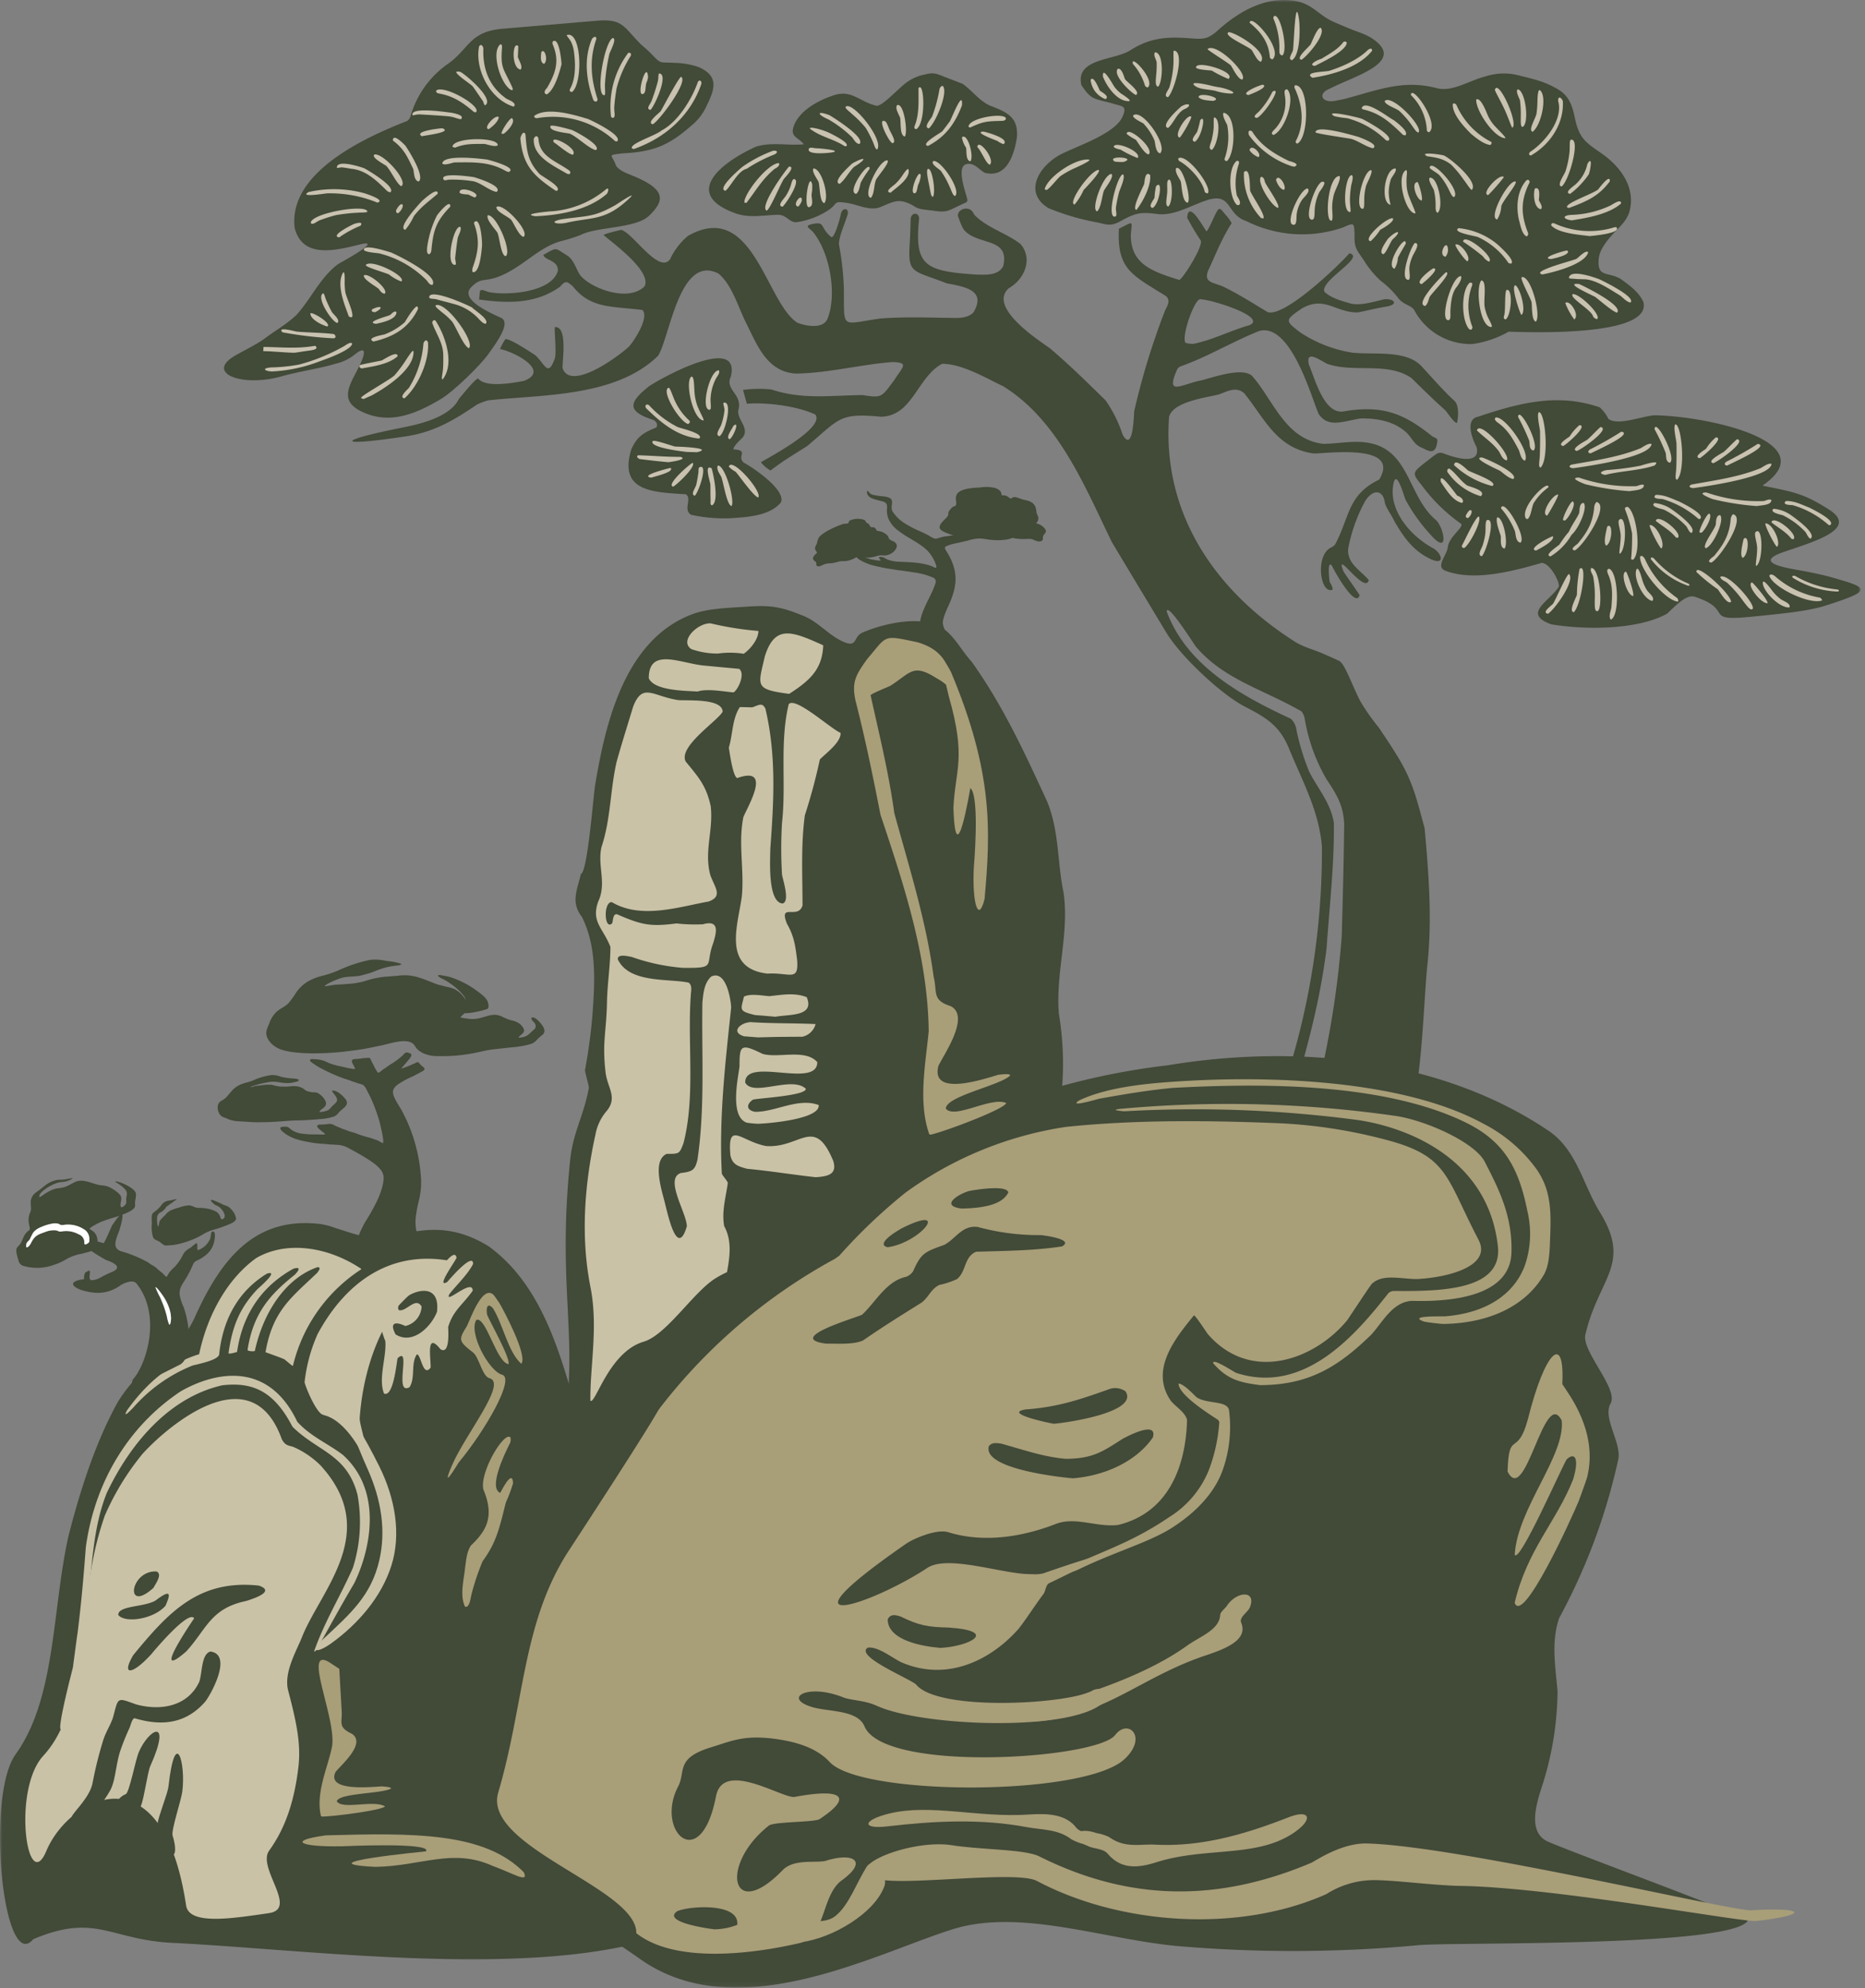 <svg xmlns="http://www.w3.org/2000/svg" fill="none" viewBox="0 0 394 420"><rect x="0" y="0" width="394" height="420" fill="#808080" stroke="none"/><mask id="a" width="394" height="420" x="0" y="0" maskUnits="userSpaceOnUse" style="mask-type:luminance"><path fill="#fff" d="M393.092 0H0v419.924h393.092z"/></mask><g fill-rule="evenodd" clip-rule="evenodd" mask="url(#a)"><path fill="#424a38" d="M252.162 72.636c4.08-.823 7.823-2.821 11.831-3.942 3.868-1.77-8.676-5.614-10.55-5.463-1.238.387-3.831 7.674-3.021 9.193a5.3 5.3 0 0 0 1.74.212M297.436 238.7c2.984-11.092 3.1-22.9 4.026-34.077 1.167-9.965.382-19.808-.495-29.622-1.6-5.837-2.425-9.787-5.628-15.04-.893-1.465-1.675-2.7-2.02-3.2-.289-.417-1.118-1.7-2.027-3.037a46 46 0 0 1-3.923-5.593c-1.943-3.784-3.222-7.929-4.537-8.544-1.751-.817-2.328-1.047-3.43-1.532-1.912-.839-4.044-1.345-5.78-2.445-17.049-10.817-28.076-27.2-26.651-47.465.7-3.349 8.276-4.193 10.606-4.837 1.979-.755 3.641-1.652 5.281-.228 4.342 5.384 6.838 11.652 14.7 12.735 3.124-.033 18.428-2.125 13.806 5.515-6.752 3.268-6.159 7.856-9.32 13.723a2.7 2.7 0 0 1-.691.555c-3.628 1.464-2.482 10.122.193 8.956a3.14 3.14 0 0 0-.634-1.578c-.057-.289-.617-4.933.5-3.419.4.961 4.979 9.137 5.825 6.175-.953-1.459-2.13-3.073-3.379-4.948-2.127-5.322 4.51 4.979 5.312 1.759-1.881-2.184-4.627-3.506-4.347-6.665a34 34 0 0 1 3.557-9.99c1.733-2.726 3.782-2.315 4.155.127.181 1.188 1.332 2.561 2.017 4.042q.232.452.512.875c1.825 3.046 3.76 5.495 6.944 7.066 3.463 1.709 2.624-1.156.715-2.2-4.77-2.6-9.139-7.786-8.436-13.045.577-4.313 2.207 1.748 2.645 2.81a36.8 36.8 0 0 0 5.247 7.345c4.226 4.837 2.781-1.7 1.139-3.08-6.07-5.1-5.438-15.4-15.084-16.4-2.846-.3-5.783.306-8.674.336-8.087-.923-10.628-9.423-15.078-14.388-2.184-1.849-8.21.36-10.691.977-4.074.734-7.754 3.6-5.082-2.366.151-.246.37-.444.63-.569 5.78-2.033 11.04-5.273 16.743-7.521 6.752-1.713 11.118 14.6 12.51 17.569 2.039 3.018 5.173 1.5 8.863.931 3.7-.04 6.9.637 9.383 2.726 1.514 1.275 1.716 2.732 3.581 3.479 1.01.4 2.964 2.019 3.235-1.565.038-.5-.767-.623-1.143-.925-5.642-4.51-10.155-6.676-18.631-5.206-4.21.731-6.131-7.107-7.353-9.832-.779-3.289 2.142-1.088 3.866-.212 5.779 1.97 12.678-.509 17.789 3 2.325 2.279 4.634 4.559 7.074 6.738.7.763 1.687 2.439 2.477 2.767.179.075.769-3.543-.447-4.664-2.517-2.315-4.7-4.9-7.03-7.385-3.24-3.444-9.946-2.344-14.526-2.813a27.85 27.85 0 0 1-11.05-4.291c-3.214-2.458-3.314-2.572.4-5.089 4.833-2.686 7.019.92 11.774.869 1.924-.365 3.841-.877 5.772-1.181 3.455-.547 1.437-1.995-.48-1.526-2.253.555-5 1.345-6.928.794-1.83-.522-4.1-1.151-5.433-2.463-.918-2.41 8.823-7.323 5.276-8.121-1.784 2.179-13.811 13.757-17.3 12.41-3.068-1.855-6.1-3.782-9.359-5.374-2.217-.928-4.1-.85-3.2-3.308 1.568-3.329 2.942-6.944 4.994-10.078a8 8 0 0 0-1.283-1.784c-1.215-1.446-1.316-1.938-2.328.27-.661 1.44-1.543 3.351-1.709 3.2-.471-.43-3.788-6.874-4.072-2.839a54 54 0 0 0 2.877 4.824c.493 1.364-3.917 8.222-4.545 8.316-5.685-1.77-10.236-3.306-10.238-9.456.227-3.229.734-2.946-2.513-1.37-.452 8.646 2.837 9.792 9.948 14.24 1 .983.365 1.884-.217 3.084a152.5 152.5 0 0 0-6.511 21.284c-.063.893-.235 8.861-2.442 4.894a28 28 0 0 0-3.576-7.207c-3.822-3.747-7.655-7.539-11.789-11.037-2.128-1.533-13.26-8.646-8.676-12.685 3.447-1.981 5.1-6.319 2.445-9.359-2.991-2.3-7.046-3.4-9.667-6.091a26 26 0 0 1-.344-.568c-.988-1.676-3.928-.468-3 1.245.26.805.595 1.585 1 2.328 2.82 3.546 9.848 1.524 8.384 7.762-1 2.069-3.78 1.855-5.748 1.8-10.7-.717-13.054-1.824-12.033-11.706.149-1.454-1.711-1.6-1.773.044-.059 1.546-.075 3.091-.174 4.637-.45 7 .281 5.945 7.793 8.877 3.693.709 8.506 1.408 5.623 6.177-1.535 1.5-3.99 1.093-5.934 1.113-4.559-.081-9.132-.206-13.723.146-8.3 1.153-7.645 2.486-7.688-5.94a60.5 60.5 0 0 0-1.064-9.825c.136-1.943 1.216-4.115 1.832-6.165.428-1.429-1.105-1.617-1.4-.2-.36 1.73-1.475 5.392-2.084 4.886-2.371-1.973-1.185-3.232-3.712-2.762-2.3.427-.731.891.041 1.885 3.555 4.569 4.922 13.243 2.921 18.183-.89 2.195-4.6 1.562-6.408.8-6.668-4.35-9.331-26.1-23.064-18.322a14.2 14.2 0 0 0-3.779 4.922c-2.361 3.324-8.094-5.905-10.4-6.185-.412.106-3.695.859-3.635 1.105 2.081 1.778 10.236 7.713 8.635 10.826-3.438 3.406-11.291.45-13.581-2.334-.955-1.43-1.189-2.954-2.586-4.079-2.964-1.8-2.114-1.951-5.217-.233.336 1.193 3.23 1.105 3.07 3.382-1.319 4.623-10.991 5.243-14.678 4.447-2.211-.812-1.657-.5-1.974 1.591 5.829.788 11.836 1.07 17.133-2.716 1.17-1.38 1.459-1.08 2.664-.1 3.8 4.856 8.463 4.2 14.71 5.03 1.5 1.467-1.594 6.338-2.793 7.691-2.114 2.025-12.352 9.58-14.067 4.6-.119-1.18 1.185-8.885-1.61-8.682-.2.174.352 5.152.006 6.54-1.476 4.193-2.052 1.346-4.153-.591-1.113-.722-5.43-3.6-6.33-3.39a11.4 11.4 0 0 0-1.124 2.087c2.791.49 10.831 4.537 5.024 6.732-2.393.457-8.164 1.468-9.638-.519-.591.006-3.538 3.711-4.077 4.321-1.784 3.706-7.894 5.254-11.51 5.969-14.9 2.945-14.57 4.2.377 1.925 5.9-.9 10.021-3.36 14.994-6.725q1.1-.518 2.266-.859c11.208-1.254 26.972-.615 35.946-9.424 2.471-3.757 4.5-21.609 12.762-17.374 2.8 2.317 4.14 6.927 5.618 9.979 2.349 4.584 4.385 10.755 10.677 11.15 6.714-.07 13.661-1.9 20.453-2.434 3.674.106 2.152 1 .331 3.915-2.62 3.455-2.483 3.742-6.614 3.065-6.916.073-12.726.985-19.283-1.178a24.6 24.6 0 0 0-6 .092c.274.961.547 1.938.82 2.915 4.4-.335 10.726.534 14.47 2.28 2.1 2.816-9.929 9.123-11.5 10.074a6.6 6.6 0 0 0 2.035 1.751c2.418-1.912 5.155-3.512 7.758-5.181 6.868-5.79 6.736-7.014 15.529-6.185 6.714-.071 7.686-8.376 12.946-11.169 4.212-.046 9.472 3.111 12.9 4.732 11.744 7.236 17.375 21.479 23 32.986q5.73 9.543 11.484 19.085c2.927 4.857 11.408 12.908 16.494 15.569 4.155 2.174 7.329 3.795 9.389 8.838 2.832 6.931 6.384 13.227 6.985 20.812a158 158 0 0 1-6.256 44.8 169 169 0 0 1-2.547 7.517c-.036.5 2.014.5 2.639.461 3.145-10.5 5.828-20.613 7.141-31.33.615-8.749 1.633-17.7 1.548-26.432-.623-4.169-3.316-7.166-5.2-10.832a49 49 0 0 1-2.726-8.96 3.83 3.83 0 0 0-1.175-2.263c-10.891-5.027-22.03-11.376-26.222-22.654.143-2.046 5.561 6.611 6.229 7.5 5.989 6.922 14.088 8.895 22.252 13.6.337.438.567.949.672 1.491a37.7 37.7 0 0 0 4.6 12.824c2.247 3.375 3.532 5.495 3.752 9.424-.1 7.851-.3 15.966-.525 23.817a200.7 200.7 0 0 1-5.652 34.292 2.5 2.5 0 0 0-.008.346 84 84 0 0 1 19.653 6.207"/><path fill="#424a38" d="M201.128 407.634c14.661-4.651 32.8 2.393 48.752 3.6a285 285 0 0 0 49.871-.289c7.479-.661 65.51.466 69.449-5.1.525-.741-34.581-13.53-42.05-16.706-4.063-1.727-3-6.725-1.567-11.2a67 67 0 0 0 3.465-20.594c-.461-5.4-1.381-10.4.328-15.468a127.3 127.3 0 0 0 12.488-33.495c.785-3.486-3.362-8.793-1.614-11.857s-6.15-11.059-5.328-14.556c2.843-12.1 9.852-14.829 3.07-25.864-3.571-5.81-4.878-13.189-10.85-17.212-23.328-15.707-53.9-18.238-80.45-13.826a149.8 149.8 0 0 0-56.048 18.217c-6.836 4.22-12.34 9.859-17.927 15.3-17.088 9.822-30.973 21.23-42.837 35.9-7.477 9.93-12.64 22.746-24.4 28.88-24 12.52-57.554 23.309-73.975 44.43-11.652 14.986-5.788 22.83 9.994 29.892 3.643 1.63 10.455-2.674 13.443-4.849 18.378-13.392 49.341-.609 80.461 21.161 20.422 14.285 49.053-1.078 65.726-6.367"/><path fill="#a89e78" d="M174.558 393.102c-1.954.593-6.778-.511-9.212 2-10.923 11.257-13.427-1.131-2.9-9.419 1.051-.825 9.681-.682 10.7-1.356 7.115-4.7 4.889-6.594-5.23-4.7-2.5.469-15.138-7.964-16.652-.133-3.235 16.712-12.934 7.356-8-2.058 1.644-3.14-.628-5.97 6.9-8.262 4.212-1.284 6.86-2.65 13.262-1.838 4.391.558 8.955 1.786 11.862 4.935 6.64 7.191 53.755 7.337 62.291-.628 4.97-4.637.783-8.687-1.989-5.084-3.923 5.1-48.8 8.041-52.955-1.832-1.491-3.538-7.547-3.032-11.039-4.072-6.351-1.89-.988-5.048 6.475-2.076 1.771.706 4.516.6 7.147 1.8 10.152 4.653 44.979 5.721 48.807-1.895.823-1.641-2.05-2.028-3.206-1.335-4.754 2.859-32.447 4.54-37.255-1.226-.886-1.066-13.129-6.009-10.236-7.823 2.152-.3 5.143 2.157 7.065 3.081 9.811 4.253 19.094-.557 24.846-7.122 1.828-2.371 3.421-4.924 5.222-7.32.414-.552.492-1.919 1.148-2.234 14.237-6.841 14.132-7.429-1.261-2.084a8.2 8.2 0 0 1-2.455.143c-5.69.14-17.574-4.218-21.974-1.318-11.785 7.772-33.376 14.917-4.491-5.1 1.61-1.116 6.5-3.183 8.895-2.437 7.677 2.387 15.989.88 22.705-1.735 4.179-1.63 8.758.775 13.211.2 10.91-2.667 14.31-12.854 14.54-22.221-.476-1.668-2.268-2.615-3.416-3.99-4.521-6.525.886-13.187 4.864-18.056.36.024 2.512 3.382 2.94 3.958 9.134 10.461 22.642 5.328 29.446-2.937 4.5-6.752 4.5-6.752 5.19-7.68 2.336-2.234 6.327-.98 9.629-1.024 6.557-.346 15.823-2.737 12.918-8.3-6.651-12.731-6.361-17.279-18-20.7a107 107 0 0 0-23.668-3.9c-15.074-.622-30.629-.8-45.517.758a77 77 0 0 0-33.866 13.883 115 115 0 0 0-13.983 13.317c-.312.232-.641.46-.969.688a117.5 117.5 0 0 0-48.093 48.974 39.4 39.4 0 0 1-19.259 15.268c-16.119 5.52-29.889 12.643-44.628 20.571-9.94 4.87-18.339 12.153-26.815 19.989-8.53 7.881-2.28 25.044 7 19.946 2.011-1.1 3.6-3.018 5.975-4.316 16.616-9.1 51.032-10.2 82.768 21.032 8.554 8.419 28.42 4.76 35.659 3.073 5.538-1.291 4.551-10.114 8.877-13.241 5.509-3.979 2.675-5.978-3.275-4.175"/><path fill="#424a38" d="M105.25 378.728c5.534-18.82 5.06-35.506 14.546-50.555.368-.584 19.816-30.249 19.679-31.138-.769-4.967-16.148 6.414-17.547 1.449-3.7-13.13-7.639-27.133-18.676-35.163-7.3-4.5-13.118-3.879-19.3-2.347-5.032 1.246-7.456.276-13.181-1.567a17 17 0 0 0-2.937-.787c-13.951-1.754-21.134 7.333-26.716 19.751a20.2 20.2 0 0 1-2.959 4.659c-4.919 3.841-9.753 7.475-13.268 13.17-4.621 8.329-7.891 18.38-10.435 28.363-3.467 15.48-2.61 34.212-11.156 46.073-6.386 8.863-2.61 46.584 3.727 39.061 13.222-5.606 16.181.135 29.449.775 26.511 1.281 69.386 6.922 97.189.311 6.606-10.457-32.071-19.619-28.415-32.055"/><path fill="#c9c2a6" d="M39.316 402.569c.637 4.229 9.791 2.737 17.486 1.622 6.284-.912-2.563-9.559.063-13.214 3.578-4.978 5.35-10.72 6.177-17.666.606-5.092-.563-10.019-2.157-16.132-1.023-3.926 1.9-8.623 3.022-11.587 4.082-9.9 16.559-22.071 3.795-36.01a18.7 18.7 0 0 0-5.793-3.918c-1.167-.319-1.651-.309-2.374-1.6-6.527-18.26-24.706-2.173-29.449 3.121a55.3 55.3 0 0 0-7.938 13 66.3 66.3 0 0 0-3.425 15.8c-2.647 12.51-1.759 26.46-9.583 34.962-6.6 7.163-3.4 29.773.664 20.076 4.71-11.227 24.466-21.968 29.512 11.546"/><path fill="#c9c2a6" d="M18.668 337.726c.834-8.1 1.15-15.42 3.874-22.275 5.127-10.823 13.441-20.293 24.423-22.781 5.994-.66 10.723.81 14.813 8.744 5.295 5.273 11.519 5.772 13.744 14.38a32 32 0 0 1-.977 15.46c-2.629 5.945-5.939 11.251-8.172 17.578.182.428.81-.871.934-1.045 2.491-4.432 4.943-8.93 7.523-13.282 3.224-6.568 6.311-19.21-2.355-27.1-3.092-2.395-6.893-3.922-9.68-7.047-6.321-13.278-17.884-10.263-24.6-6.422-10.128 6.7-18.016 18.048-20.065 32.938-.458 6.164-.991 12.2-1.755 18.214-.052.138-.948 7.1-.986 7.252-5.545 21.546-1.18 12.6 1.709-.174 1.045-4.619 1.15-10.311 1.575-14.44"/><path fill="#424a38" d="M25.346 370.089a50 50 0 0 1 2.02-5.043c.236-.544.6-2.176 1.132-2.017 6.028 1.792 10.951.936 14.816-3.476.975-1.113 6.058-10 1.126-10.633-1.933.579-1.678 4.393-2.333 6.37-2.364 5.154-8.065 6.267-13.4 4.783-4.126-1.484-3.66-1.534-4.847 2.816-.6 1.768-1.514 3.011-2.068 4.811a83 83 0 0 0-2.232 8.963c-.642 3.46-4.841 6.746-4.485 7.6.447 1.067 4.962-.092 8.219-6.042 1.085-1.982 1.151-5.236 2.054-8.132m2.772-20.371c-2.629 4.529-.008 4.01 3.841-.236.014-.017 7.813-9.494 9.053-7.585-.014.071-9.545 13.847-1.683 7.015 4.291-4.661 5.094-9.094 12.651-10.669 3.335-1.024 5.618-2.272 2.68-3.259-12.7-1.334-19.08 5.649-26.543 14.733"/><path fill="#a89e78" d="M68.756 387.763c-8.206 1.135-5.308 2.486 3.558 2.3.033 0 19.148-.91 17.672 1.067-.1.035-26.364 2.51-10.694 3.284 9.787-.157 16.327-4.042 24.794-.2 4.171 1.492 7.748 3.817 6.568 1.329-8.332-8.447-23.124-8.316-41.9-7.788"/><path fill="#424a38" d="M34.965 339.25c.894-2.092 1.556-3.923-2.112-1.1-2.41 1.43-7.949 1.02-7.869 3.053 1.533 1.84 7.588.817 9.981-1.954m-2.572-3.759c.68-1.161 1.924-2.937.669-3.493-5.607-.276-6.8 9.007-.669 3.493m-2.583 45.931c.644-1.552 1.36-7 1.94-8.3 4.668-10.428-.3-7.962-2.452-2.889-.637 1.5-2 8.524-2.716 8.809-2.3.912-3.153 3.877 1.009 3.114.74-.135 1.2 1.73 2.22-.739m3.441 3.994c.251-1.847 2.161-6.4 2.342-8 1.446-12.832 3.7-4.973 2.918 1.116-.232 1.806-2.4 8.222-2.046 9.31 1.142 3.478.414 6.537-2.047.836-.438-1.015-1.565-.33-1.167-3.267"/><path fill="#c9c2a6" d="M77.339 308.756c1.21.014-1.451-7.778-1.351-9.153.644-8.906 3.356-17.229 7.793-23.29a47.8 47.8 0 0 1 10.044-8.4c.138-.07 2.069-.65 1.69-1.449-12.791-2.537-22.409 4.239-28.425 15.4a33.9 33.9 0 0 0-2.747 10.192c.45 1.6 2.258 5.788 3.606 6.716q.333.148.679.26c2.682.709 5.926 3.8 8.711 9.729"/><path fill="#c9c2a6" d="M61.873 288.603a33.64 33.64 0 0 1 14.451-20.439l-.048-.121c-7.387-4.906-16.085-5.815-22.169-2.238-5.932 4.278-10.25 11.77-12.036 20.3-6.283 1.885-11.3 6.324-15.263 11.9-.945 1.825.831-.114 1.251-.511a33.1 33.1 0 0 1 12.555-8.974c1.051-.316 5.769-1.162 5.7-2.5.888-8.049 4.572-13.57 10.084-16.944 2.766-.829-1.779 3.064-1.965 3.238-3.565 3.765-5.311 7.475-6.162 13.582.1.254 1.483-.176 1.809-.273 1.24-8.589 5.806-14.209 11.895-17.577 1.744-.523 1.1.433.314 1.253-5.094 4.072-8.8 8.013-9.994 15.928.1.255 1.338.333 1.545.181 1.782-8.167 6.475-15.352 13.244-17.7.888.033.165.848-.033 1.162-5.331 5.132-9.424 7.915-10.958 16.8.016.04 3.259 1.162 3.968 1.5.563.415 1.259 1.089 1.814 1.432m92.718-140.116c0 4.656-6.643 13.26-2.827 20.69 6.085 11.85-3.771 28.528 4.242 36.256 6.129 5.91 1.415 26.333 1.415 35.643 0 5.926 4.715 8.355 4.715 15.974 0 13.119-8.485 12.131-15.085 17.616-6.776 5.633-20.017 28.592-23.7 23.021-1.443-2.18-1.026-18.026-1.026-27.547 0-5.42-1.221-13.175.025-19.927 1.2-6.5 1.778-11.186 2.674-15.843 1.5-7.808 1.323-17.049 1.735-25.144.358-7.055-2.333-15.472-2.333-19.87 0-2.115 2.155-23.281 3.619-27.4l5.97-16.812c.354-1 3.4.363 8.336 1.267 5.595 1.023 11.995 1.613 12.245 2.079"/><path fill="#424a38" d="M125.79 239.75a10.35 10.35 0 0 1 2.219-4.846c2.61-2.977.322-5.044-.067-8.283-.764-6.418.167-8.528.289-14.922.075-3.877.723-7.8.723-11.665-1.61-4.077-4.091-5.244-2.58-9.554 1.857-3.888-.228-7.6.707-11.562 1.955-5.829 1.808-11.976 3.187-17.976.871-3.084.871-3.084 3.5-11.673 2.022-5.2 4.223-2.093 9.613-1.351 1.955.128 9.283-.384 9.283 2.463-1.166 2.017-9.464 7.393-7.788 10.53 2.843 3.436 4.355 5.2 5.274 9.424.59 5.084-1.462 9.61-.065 14.6.92 2.555 2.71 4.429-.395 5.534-6.129 1.083-14.213 3.833-20.425.13-1.855-.124-1.61 6.1.067 4.459.2-.5.132-2.174 1.085-1.874 5.225 2.279 7.082 2.612 12.488 1.908 1.854.208 3.721.269 5.585.182 3.633-1.028 2.843 1.8 2.2 3.936-1.84 4.849.886 5.341-6.441 5.266a42.4 42.4 0 0 1-10.779-2.3c-.707-.122-3.1-.768-2.942.526 2.431 5.087 10.682 3.985 14.954 4.9.885.634.444 1.947.444 2.848-.707 10.1 1 21.234-1.529 31.069-.872 2.287-.872 2.258-3.551 2.257-3.336 1.489-.739 8.595-.295 10.734.592 2.222 2.531 11.364 4.551 4.581 0-2.8-4.864-10.163-1.216-11.278 2.448-.279 2.957-.674 3.468-2.837 1.61-10.928.853-22.085 1.034-33.167.2-1.935.346-4.109 1.873-5.5 3.173-1.486 4.158 4.983 4.207 6.565-1.232 11.614-2.6 23.281-1.971 35.095.328.685.969 1.229 1.264 1.928-.411 3.054-1.33 5.989-.771 9.139 1.681 3.08 1.2 6.478.595 9.74q-1.263.567-2.437 1.3c-4.653 2.883-10.344 11.963-15.163 13.384-7.347 2.165-10.174 13.259-11.259 12.491-.111-7.225 1.7-15.531.014-24.034-2.2-11.11-1.108-22.383 1.047-32.183m1.272 60.764a109.3 109.3 0 0 1 14.824-16.27c5.139-4.362 9.369-7.544 11.917-9.827q.857-.734 1.819-1.324c5.258-3.782 10.747-7.193 16.432-10.488 3.319-3.259 6.227-6.445 10.073-9.2 8.89-9.115 23.152-13.9 35.575-18.165 1.231-.376 5.636-1.337 6.326-2.117a64.3 64.3 0 0 0-.33-18.961c-.707-8.635 2.236-16.95.986-25.6-1.346-6.465-.886-12.983-3.482-19.248-4.667-10.12-9.285-20.223-15.956-29.533-2.708-2.924-4.38-7.244-8.731-8.2-5.124-1.121-11.557.848-14.359 2.112-2.03.915-.872 3.479-4.432 1.7-2.938-1.472-4.911-4-7.965-5.252-4.567-1.863-6.724-2.3-11.6-1.981-4.075.271-8.582.377-11.857 1.6-14.502 5.427-18.452 23.45-20.582 36.19-.358 2.139-1.594 18.379-2.991 18.7-.806 3.411-2.185 6.048.2 9.055 3.222 6.44 2.715 13.863 2.252 20.493a113 113 0 0 1-1.581 11.844c-.073.408.872 3.425.8 3.831-1.086 5.967-3.352 9.318-3.945 15.261-2.735 26.56 1.649 36.641-1.143 55.529-.707 9.515-2.64 14.055-1.852 13.972.626-.541 3.8-5.4 9.611-14.105"/><path fill="#a89e78" d="M196.669 239.712c3.219-.744 15.675-5.446 15.905-6.684-3.271-1.384-10.928 3.506-12.753 1.186 0-2.64 11.57-4.9 13.59-7 0-.515-2.136-.157-2.482-.149-2.81.8-14.327 4.8-12.7-1.806.839-2.023 6.935-10.469 2.612-12.689-4.009-1.27-2.777-2.9-3.6-6.213-1.562-11.744-5.143-23.046-8.313-34.587-1.135-8.336-3.172-16.6-5-24.863 0-.311 3.614-1.736 4.156-2.011 4.42-2.832 4.781-4.786 9.857-1.556a11.1 11.1 0 0 1 3.124 2.494c.557.155-.312-3.443-.427-3.968-1.218-3.267-3.091-5.059-6.8-6.177-7.479-1.575-6.277-1.538-10.682 3.6-2.4 3.381-3.27 4.811-2.4 8.838 2.052 7.97 3.681 15.986 5.258 24.012 5.094 15.239 9.971 30.081 10.185 45.7-.609 6.538-2.315 15.04.132 21.827q.166.015.33.051M68.073 383.788c2.617-.033 12.932-1.381 13.25-2.174-2.42-1.391-8.983.769-10.163-1.039.29-1.76 9.64-1.6 11.462-2.716.057-.346-1.663-.412-1.935-.457-2.3.13-11.8 1.142-9.8-3.026.882-1.229 6.608-5.985 3.454-8.084-3.016-1.422-2.017-2.344-2.149-4.659l-.512-9.063-1.866-1.224c-6.3-4.129 1.484 11.993.3 17.792-.89 4.359-3.479 9.694-2.3 14.569.078.019.165.049.254.081"/><path fill="#c9c2a6" d="M162.163 205.698c4.716-.29 6.638 1.843 6.227-2.978-.362-2.886-.625-4.924-2.136-7.563-1.808-4.561 2.35-.758 3.287-3.868 0-6.388-.362-12.724.492-19.042a120 120 0 0 0 3.172-11.795c1.2-1.248 4.535-3.652 4.37-5.625-2.054-.845-9.513-7.7-10.942-6.07-1.973 8.057-.493 16.874-1.43 25.131a93 93 0 0 0 0 10.872c.1.847 1.774 5.709.132 6.116-3.254-.217-2.6-9.659-2.6-11.5.723-9.955 1.33-19.651-1.036-29.662-.69-1.373-1.348-.753-2.777-.274-.871-.027-1.743-.041-2.629-.057-1.643 2.561-1.462 5.687-2.317 8.565.114.687.837 6.164 1.774 6.432 7.41-2.648 2.333 5.775 1.3 8.23-1.134 5.544.212 11.151-.33 16.751-.772 5.921-4.288 15.219 5.439 16.338m10.142 43.007c2.694-.16 4.569-.639 3.747-3.394-3.993-9.708-6.935-2.7-14.164-3.186-5.292-.942-8.249-5.564-7.575 1.987.444 1.919 1.545 2.287 3.533 2.818 4.83.454 9.645 1.246 14.459 1.775m-12.274-11.287c2.022-.029 13.294-.945 12.932-3.963-4.4-1.606-9.185 1.511-13.474 1.434-2-.4-1.692-1.735-.411-2.564 1.118-.325 11.173-.82 11.173-2.295-2.942-2.837-11.223 1.819-12.816-1.342 0-5.5 15.231 1.4 15.231-4.3-2.563-2.856-8.133-.779-11.535-1.727-4.649-2.287-4.9-1.846-4.9 2.594-.147 1.849-2.266 10.647 1.546 11.933q1.118.175 2.25.225"/><path fill="#a89e78" d="M105.448 275.2c.972 1.63 6.086 11.23 4.683 12.926-2.8-2.46-3.858-8.325-5.977-11.7-1.137-1.338-1.53-.211-1.245 1.357.411 1.105 5.106 9.456 4.5 10.426-2.586-.484-4.722-10.154-6.786-9.348-1.681 2.71 2.669 10.847 5.444 11.57 2.827.734-3.6 11.862-9.167 18.557-.033.041-4.031 6.721-1.437.644 2.818-6.6 11.819-17.486 7.913-18.47-1.483-.373-2.2-4.453-3.408-5.393-3.157-2.46-3.135-2.7-1.326-5.614.682-1.332 3.235-8.806 5.614-6.61.222.27.222.27 1.188 1.651m228.113 41.852c-1.725 4.155-11.858 26.321-13.566 21.578 2.648-11.257 8.768-17.049 12.337-26.048 1.427-4.686.271-5.806-1.364-4.244-1.161 1.889-9.986 22.088-10.969 20.136.593-9.852 10.693-20.867 9.932-28.354-3.671-7.279-7.64 18.306-11.44 10.774.262-9.093 2.058-2.764 4.3-11.073 3.576-14.383 7.823-18.409 7.263-7.4 1.359 2.139 7.623 10.055 5.26 19.662-.285.912-.285.912-1.752 4.965"/><path fill="#c9c2a6" d="M160.076 219.17c3.944-.106 3.944-.106 9.432-.14a3.7 3.7 0 0 0 2.793-2.675c-4.584-.217-9.1-.1-13.7-.411-2.119.065-4.386 2.082-1.413 3 .953.063 1.924.143 2.892.222m3.726-4.36c2.957-.541 8.363 0 6.622-4.133-2.564-1.024-5.292-.484-7.888-.214-1.545-.1-3.96-.618-5.373.1-.674 2.818-1.167 3.035 2.317 3.887 1.429.111 2.875.236 4.321.362"/><path fill="#a89e78" d="M169.267 410.33c6.592-.861 15.51-6.1 17.586-11.87.84-2.336-2.395-6.1-3.727-4.088-2.092 3.157-3.7 8.048-6.6 10.39-1.914 1.552-4.462.936-7.826 1.738-2.374.565-2.35 4.21.561 3.83"/><path fill="#424a38" d="M198.676 348.151c6.031-.306 12.521-3.576 1.692-4.3-4.4-.1-6.211-.428-10.138-2.342-1.232-.392-2.12-.511-2.694.587 0 4.543 7.558 5.755 11.14 6.053"/><path fill="#a89e78" d="M227.968 331.52c7.655-3.72 14.933-5.7 19.781-8.845 4.646-3.013 8.736-7.028 10.536-12.031a27.35 27.35 0 0 0 1.372-12.616c-.27-2.228-4.6-1.326-6.852-2.818-.623-.557-2.677-2.832-3.828-2.908 0 2.4 6.524 6.481 8.348 7.68.082.124.165.262.263.4a34.7 34.7 0 0 1-2.3 10.419 20.86 20.86 0 0 1-8.268 9.71c-7.4 5.019-12.943 6.784-19.781 9.9-3.733 1.7-2.2 2.533.734 1.105"/><path fill="#c9c2a6" d="M70.022 347.155c5.71-4.125 10.579-9.822 12.661-16.381s.872-14.118-2.59-21.05c-6.63-13.278-8.289-12.5-2.377.769 2.877 6.459 3.83 12.932 2.437 19.061-1.735 7.637-6.242 11.452-11.841 16.7-3.153 2.954-1.258 3.043 1.709.9"/><path fill="#424a38" d="M226.647 312.32c6.687-.514 13.425-3.546 16.908-8.639 1.02-3.635-5.323-.266-6.408.311-4.305 2.781-6.391 4.177-11.979 4.218-4.764-.406-9.087-1.963-13.72-3.23-1.1-.119-1.806-.252-2.513.5-1.578 4.865 15.314 6.64 17.713 6.844m-3.994-11.524c2.069-.159 18.026-2.31 15.133-6.839a3.8 3.8 0 0 0-3.187-.568c-6.31 2.25-11.059 3.88-17.861 4.372-5.178.806 5.4 2.986 5.915 3.035"/><path fill="#a89e78" d="M266.247 292.639c10.515-.022 16.678-4.11 23.366-10.583 2.415-2.569 4.5-7.017 8.692-7.225 9.53.281 20.661-1.4 21-10.078.314-8.04-3-14.134-5.6-19.251-2.125-4.2-12.675-8.885-19.037-9.767a249.5 249.5 0 0 0-57.77-1.492c-2.182.2-.986.408.607.544a262 262 0 0 1 48.9 1.782c10.531 1.424 27.945 7.967 30.036 26.709 1.053 9.424-12.29 9.551-22.1 9.459a2.07 2.07 0 0 0-1 .435c-6.771 8.606-17.7 21.613-32.19 16.871-.641-.279-5.111-3.276-4.848-2.02 2.942 3.368 5.473 4.053 9.941 4.616"/><path fill="#424a38" d="M174.534 283.867c2.3-.024 5.817.255 7.821-.688 4.042-2.813 8.167-5.373 12.34-7.984 1.545-1.166 1.955-2.88 3.779-3.731a17.7 17.7 0 0 0 3.7-1.229c2.038-1.694 1.429-4.626 4.025-5.78 5.966-.193 12.325-.212 18.173-1.135 2.647-1.491-3.779-2.317-4.485-2.379a48.7 48.7 0 0 1-13.36-1.73c-3.335-.385-4.649 2.566-7.065 3.806-4.272 1.516-4.848 1.787-6.573 5.582a3.02 3.02 0 0 1-1.5 1.169c-4.174.872-6.522 5.5-9.267 7.983-.886.547-16.53 4.992-7.591 6.118"/><path fill="#a89e78" d="M304.763 279.712c9.588-.094 17.437-3.652 21.367-10.35 1.31-2.233 1.259-5.612 1.376-8.565.23-5.748-.113-9.713-2.835-13.7a31.76 31.76 0 0 0-11.3-9.7c-17.694-9.635-46.427-9.936-62.129-9.067-7.412.409-16.728 1.08-23.2 4.125-2.71 1.7 4.075-.312 4.158-.322 5.193-.931 10.336-1.808 15.66-2.3 15.747-.823 43.588-1.6 61.8 7.328 8.278 4.056 11.24 9.816 13.043 18.834a20.6 20.6 0 0 1-.593 11.448c-2.341 6.14-8.259 9.96-16.8 10.658-.552.046-8.2-.22-4.437 1.124 1.3.235 2.6.368 3.895.485"/><path fill="#424a38" d="M203.106 255.33c4.7-.079 8.655-.84 9.908-3.392-.26-1.659-6.977-.59-8.335-.3-2.077.595-6.229 3.078-1.573 3.689m-15.574 8.167c6.914-.909 13.536-9.285 2.967-3.987-4.207 2.421-4.464 3.7-2.967 3.987m-36.605 144.111a13.8 13.8 0 0 0 4.83-.947c.526-4.73-10.089-4.006-12.685-2.881-3.336 2.344 6.885 3.719 7.855 3.828"/><path fill="#a89e78" d="M231.262 387.947c-1.126-.631-3.137-.84-3.877-1.8-2.171-2.808-5.848-3.084-9.951-2.8-10.772.741-20.78-2.339-29.551-.209-5.652 1.373-5.961 3.363-.428 2.721 10.157-1.18 19.9-1.637 29.443.157 3.179.6 6.61.377 9.478 2.6.799.419 1.64.751 2.509.991 3.76 1.589 6.353.569 2.377-1.662"/><path fill="#a89e78" d="M229.844 390.008c1.246.628 3.221.5 4.191 1.649 2.851 3.363 6.429 2.994 10.255 1.782 10.052-3.183 20.437-1.037 28.2-5.695 5-3 4.738-5.761-.35-3.773-9.343 3.654-18.5 6.246-28.079 5.745-3.194-.168-6.4.828-9.748-1.608a10.6 10.6 0 0 0-2.666-.834c-4.023-1.389-6.208.515-1.8 2.732m34.227-50.468c-.393 1.039-2.334 2.123-1.866 3.257 1.376 3.332-2.312 5.23-7.22 6.851-12.894 4.258-19.8 11.364-32.358 13.554-8.087 1.411-11.1-.114-4.131-2.081 12.805-3.612 24.186-7.643 32.309-13.462 2.707-1.941 6.792-3.308 6.968-6.467.036-.661.99-1.292 1.438-1.966 2.017-3.03 6.251-3.352 4.86.314"/><path fill="#a89e78" d="M185.992 397.096c6.116 1.235 28.869-1.928 33.052.287 17.577 9.315 42.589 11.07 61.159 2.789a18.8 18.8 0 0 1 9.293-2.942c4.442-.144 13.1 1.108 19.18 1.21 19.859.328 59.549 7.745 62.411 7.409 11.281-1.332 10.355-2.923-1.126-2.264-4.025.232-61.809-13.6-81.181-14.118-5.423-.144-11.116 3.817-11.733 4.077-18.606 7.869-37.393 8.717-57.5-1.351-3.026-1.514-12.2-1.376-18.462-2.355-9.075-1.418-25.035 5.251-15.09 7.258m-87.748-57.65c-1.172-2.349-.222-5.821.021-8.327.249-1.8.35-3.233 1.213-4.591 3.251-3.1 5.059-6.075 2.637-11.852-.852-3.552 4.385-12.388 5.725-11 .09.421.05.86-.113 1.258-.664 1.308-4.727 9.313-2.063 10.465.111-.076 2.6-5.3 2.723-2.039a31 31 0 0 1-1.53 4.087c-1.361 5.393-1.939 8.346-4.911 12.4a51.4 51.4 0 0 0-2.383 7.163c-.182.879-.422 2.71-1.318 2.433"/><path fill="#c9c2a6" d="M83.58 281.921c3.7 2.314 7.6-1.781 8.739-4.775.97-8.382-9.5-2.718-8.075-.368 1.533.492 3.579-2.938 4.824-.741a4.42 4.42 0 0 1-3.432 4.109c-2.455-1.142-3.275-.46-2.057 1.774m-2.452 12.5c1.989.831 2.626-6.413 2.87-7.459 2.983-2.834-.858 7.981 2.517 6.112 1.289-1.966.225-5.038 1.559-6.936.909.021 1.25 4.948 2.905 2.8.041-2.068-1.005-7.742 2.065-3.895 2.13 1.343 1.619-4.331 1.638-4.684 1.072-3.549 3.046-4.643 5.184-7.67 0-2.775-6.113 3.16-4.922.706 1.6-2.028 3.879-4.128 5.008-6.368.011-2.69-5.438 3.787-5.484 3.833-2.46 1.364 1.576-4.169 1.984-5.125-.553-3.148-5.861 6.933-4.77 1.622-.122-1.478-1.18-.959-1.873-.122-1.5 3.787-2.247 4.044-6.11 6.253-3.623 3.555-4.123 5.173-2.3 9.827.293 3.408-1.546 7.907-.266 11.108"/><path fill="#a89e78" d="M208.008 189.908c-1.329 5.336-2.651.78-2.282-6.575 0-.027 1.323-15.1-.729-16.839-.036.035-3.1 18.872-3.576 4.2.362-8.187 2.788-10.4-.97-23.55-1.438-5.861-2.063-9.982.455-5.178 8.947 21.326 8.379 33.514 7.1 47.938"/><path fill="#424a38" d="m21.379 269.823-.138.078a4.3 4.3 0 0 1-1.809.571c-.92-.017-.3-1.415-.466-1.906l-.035-.067c-.182-.146-.435.087-.565.163-.23.135-.309.049-.436.363a2.8 2.8 0 0 0-.16.572c-.032.233.021.512-.016.663-4.1.457-2.284 2.257 1.779 2.8a7.9 7.9 0 0 0 4.018-.465 9 9 0 0 0 1.939-1.066c.506-.346 2.563-1.335 3.335-.377 5.46 6.768 2.017 17.348-.793 20.328-.06.228-.576 1.979.057 1.916q1.068-.481 2.041-1.135l-.1.06 8.011-4.023c2.385-1.369 2.379-7.49.755-12.144-.388-.812-.67-1.67-.842-2.553-.14-1.538.658-2.372 1.191-3.3a21.6 21.6 0 0 0 1.6-3.068c.3-.791.761-.837 1.354-1.159a8.6 8.6 0 0 0 1.545-1.047 5.02 5.02 0 0 0 1.663-3.035c.041-.3.306-1.706-.271-1.813s-.436 1.072-.647 1.559a4.4 4.4 0 0 1-2.577 2.385c-.306-.357.067-1.142-.27-1.484-.159-.033-1.188.929-1.443 1.062-.54.267-1 .671-1.335 1.173a10.6 10.6 0 0 1-1.916 2.834 7.8 7.8 0 0 0-1.175 1.272c-.043.073-.415.734-.42.739-.178.143-.611-.447-.836-.655-.32-.293-.538-.431-.825-.677-.316-.27-.455-.439-.823-.71a7 7 0 0 0-.828-.507c-.263-.152-.5-.377-.842-.565a24.6 24.6 0 0 0-3.33-1.529c-.558-.214-1.107-.4-1.659-.569-.46-.144-1.334-.282-1.643-1.112-.385-1.04.546-2.772.772-3.539 1.643-5.547-.27-2.858-1.546-.97-.192.284-1.627 3.895-1.854 3.744-9.132-2.542-3.359 1.368.547 3.563 3.078 1.042 2.663 1.92 1.386 2.483a24 24 0 0 0-2.391 1.145m14.371 10.047a8 8 0 0 1-.509-1.8c-.192-.669-.333-1.227-.576-1.9a35 35 0 0 0-.817-2.028 21 21 0 0 1-1.023-2.176c.236-.143 1.283 1.353 1.526 1.7.544.765.983 1.6 1.305 2.482a7.3 7.3 0 0 1 .465 2.138c.033.4-.044 1.632-.371 1.584"/><path fill="#424a38" d="M19.629 260.109c-.219-.167-.506-.328-.7-.488-.056-.262 1.933-1.275 2.28-1.418.955-.393 2.081-.744 3.113-1.056a17 17 0 0 0 2.957-1.142c.389-.187.74-.443 1.037-.756.3-.355.227-.574.211-1.064-.017-.671.365-1.6.111-2.238-.32-.812-2.023-1.67-2.9-2.016-.162-.065-1.5-.536-1.357-.266q.337.29.734.495c.228.155.549.4.758.574 1.34 1.124.872 1.557.794 2.5-.032.36.084.823-.068 1.107-.1.174-.666.813-.964.7s-.135-.942-.113-1.094a2.2 2.2 0 0 0 .046-1.129c-.263-.756-1.995-1.865-2.87-2.177a8 8 0 0 0-1.559-.252q-.796-.149-1.557-.419c-3.555-1.21-3.6-.044-5.812.777a6 6 0 0 1-1.559.3 5.6 5.6 0 0 0-1.535.487q-.629.303-1.213.688a7 7 0 0 1-1.1.707c-.358-.5.793-1.432 1.1-1.641a9.5 9.5 0 0 1 2.193-1.227l.257-.09a4.3 4.3 0 0 1 1.077-.244c.37-.002.74-.06 1.093-.173l.239-.084c.19-.067 1.028-.384 1.016-.55a13 13 0 0 0-1.622.258c-.561.087-1.093.036-1.616.1a5.67 5.67 0 0 0-2.663 1.256c-.346.263-.677.533-1.018.8s-.747.5-1.05.787a2.49 2.49 0 0 0-.877 2.036c.024 1.1.236 1.327-.236 2.276a4.3 4.3 0 0 0-.1 2.326c.073.435.3.918-.021 1.173-.33.238-.62.529-.855.861-.417.615-.55 1.38-1 2-.615.85-1.02.693-.755 2.082q.14.67.358 1.318a1.51 1.51 0 0 0 1.043 1.248c2.129.622 4.401.545 6.483-.22.982-.315 1.92-.754 2.791-1.307.965-.498 2-.849 3.069-1.04.528-.146 1.115-.271 1.624-.435.27-.089.539-.189.8-.287 1.066-.4 1.388-2.962-.062-4.044m-10.932-.872a10.4 10.4 0 0 1 2.328-.72 2.9 2.9 0 0 1 1.175-.008c.566.16.531.379 1.167.293a6.15 6.15 0 0 1 4.667 1.116 2.34 2.34 0 0 1 .836 1.973c.046.406.044.538-.263.76-.133.1-.788.582-.8-.036a1.77 1.77 0 0 0-1.178-1.841 5.46 5.46 0 0 0-2.334-.68 6 6 0 0 0-1.173.062c-.647.092-.482.049-1.17-.193a4.66 4.66 0 0 0-2.353.308c-1.762.609-2.277.861-3.018 2.3a2.3 2.3 0 0 1-.463.682c-.138.121-.611.609-.59-.06.024-.826.442-.826.806-1.411q.314-.747.733-1.439a4 4 0 0 1 1.629-1.105m24.74-.113c-.311-.336-.26-1.543-.258-1.889.012-.289.128-.563.325-.774.232-.323.531-.325.831-.584q.355-.293.644-.653c.113-.144.068-.235.265-.349.157-.092.263-.2.414-.293q.211-.127.389-.3c.155-.135.328-.1.457-.278.216-.292.6-.376.821-.6l-.006-.006c-.1-.1-.883.106-.972.133-.278.086-.663.111-.967.178a2.12 2.12 0 0 0-1.313.939 6.4 6.4 0 0 1-1.026 1.058c-.385.311-.888.56-.967 1.08q-.054.72 0 1.441c0 .485-.054.939-.032 1.432q.045.777.232 1.533c.2.853.99.769 1.624 1.3 1.036.856.9.628 1.962.6a9 9 0 0 0 1.979-.3c1.308-.312 2.58-.76 3.795-1.335q.8-.388 1.552-.861a9.4 9.4 0 0 1 1.825-.758 29 29 0 0 0 3.838-1.369c.422-.22 1.031-.544 1.016-1.061a3.47 3.47 0 0 0-.891-1.781c-.821-.945-1-.758-1.944-1.178a18 18 0 0 0-1.966-.867c-1.21-.408.025.818.6 1.082.377.125.716.346.982.642.28.285.51.615.683.975.251.566.189 1.183-.4 1.3-.331.063-.365-.427-.414-.585a2.6 2.6 0 0 0-.734-.948 6.7 6.7 0 0 0-1.963-.693c-.65-.12-1.31-.177-1.97-.168-.78-.052-1.264-.526-1.962-.522a7.2 7.2 0 0 0-1.979.427q-.99.253-1.925.661a5 5 0 0 0-.65.476c-.222.163-.3.362-.485.539a8 8 0 0 0-1.021 1.059c-.308.449-.163.879-.377 1.315"/><path fill="#fff" d="M8.696 259.237a4 4 0 0 0-1.629 1.105q-.424.692-.741 1.438c-.363.585-.782.585-.806 1.411-.021.669.452.181.59.06a2.3 2.3 0 0 0 .463-.682c.741-1.44 1.256-1.692 3.018-2.3a4.66 4.66 0 0 1 2.353-.308c.688.243.523.285 1.17.193q.583-.091 1.173-.062c.82.048 1.617.281 2.334.68a1.77 1.77 0 0 1 1.178 1.841c.016.618.671.132.8.036.308-.222.309-.354.263-.76a2.33 2.33 0 0 0-.836-1.973 6.16 6.16 0 0 0-4.667-1.116c-.636.086-.6-.133-1.167-.293a2.9 2.9 0 0 0-1.175.008 10.4 10.4 0 0 0-2.328.72m27.064 20.629c.327.048.4-1.181.371-1.584a7.3 7.3 0 0 0-.465-2.138 10.5 10.5 0 0 0-1.305-2.483c-.243-.347-1.289-1.841-1.526-1.7q.45 1.117 1.023 2.176c.3.7.557 1.305.817 2.028.243.676.384 1.234.576 1.9.1.618.27 1.222.509 1.8"/><path fill="#424a38" d="M84.859 203.661a1.53 1.53 0 0 1-.99.325c-.377.049-.782.1-1.154.151q-1.102.18-2.155.549c-.6.17-1.329.5-1.922.718-.695.258-1.375.415-2.071.611-1.543.43-3.1.178-4.546.626-.568.178-3.322 1.232-3.421 1.748.915-.1 1.613-.325 2.617-.366.845-.035 1.748-.108 2.6-.171a17 17 0 0 0 2.58-.4c.85-.182 1.524-.482 2.393-.671a18 18 0 0 1 2.626-.43c.855-.06 1.8-.132 2.658-.208a9.9 9.9 0 0 1 4.516.411c1.262.39 2.39.893 3.608 1.349.636.238 1.315.336 1.933.538.668.101 1.32.289 1.941.557a6.07 6.07 0 0 1 2.486 2.575c.314.663.582 1.2.067 1.944-.346.5-1.181 1.108-1.346 1.435.09.07 1.8.295 2.074.328a7 7 0 0 0 2.474-.308c1.754-.477 2.729-.937 4.369-.128a11 11 0 0 0 1.727.7c.63.105 1.233.336 1.771.68.389.282 1.031 1 1.021 1.481-.014.723-1.118 1.11-1.156 1.524a4.2 4.2 0 0 0 1.792-.436q.597-.464 1.131-1c.493-.384.782-.6.661-1.2s-.595-.734-.818-1.213c-.274-.585.409-.461.748-.266a5.5 5.5 0 0 1 1.029.932c.546.655 1.416 1.719.53 2.561q-.587.46-1.124.978a3 3 0 0 1-1.227.932c-1.289.385-2.616.63-3.957.729l-4.125.45c-1.353.152-2.6.5-3.931.764-2.585.517-5.22.737-7.854.655a7 7 0 0 1-3.094-.642 5 5 0 0 1-1.131-.78c-.339-.339-.517-.764-.84-1.089-1.427-1.432-5.076-.059-6.99.311-1.342.26-2.555.546-3.922.763-1.4.22-2.786.4-4.188.549-3.435.376-11.188.734-13.9-.975a4.6 4.6 0 0 1-1.855-1.96c-.519-1.181-.1-1.89.382-3.045a6 6 0 0 1 1.559-2.491c.8-.718 1.792-1.07 2.518-1.816a24 24 0 0 0 1.708-2.382 8 8 0 0 1 2.171-2.069 11.1 11.1 0 0 1 3.173-1.31 21.6 21.6 0 0 0 3.438-1.143 30 30 0 0 1 6.83-2.257 10.6 10.6 0 0 1 3.451.258c1.068.072 2.123.282 3.137.625"/><path fill="#424a38" d="M75.005 225.874c-.016-.447-.649-1.227-.666-1.665v-.1c.1-.452.831-.346 1.188-.387.454-.052 1-.141 1.448-.174l.726-.052c.485-.035.552.13.714.558.079.212.33.645.449.869q.403.894.963 1.7c.376.033.951-.609 1.3-.809.422-.244.85-.615 1.281-.88a16.6 16.6 0 0 0 2.506-1.813c.436-.409.66-.885 1.25-.736.69.173.982.354.511 1.085-.2.3-1.935 2.3-1.933 2.314q1.412-.452 2.753-1.083c.6-.2.7-.591 1.224.094.29.377.772.641.967.923 0 .35-.2.484-.469.618-.254.127-.506.3-.731.4-.484.232-1.013.557-1.48.756a18 18 0 0 0-2.907 1.592c-1.215.886-1.348 1.6-.7 2.98.423.905 1.135 1.879 1.614 2.821a34.3 34.3 0 0 1 3.934 14.191 15.2 15.2 0 0 1-.276 3.739c-.212 1.048-.568 2.31-.687 3.346a9.9 9.9 0 0 0-.048 3.779q.35.703.555 1.462c-.133.52-1.227.392-1.646.422l-1.231.089a4 4 0 0 1-.975.033 6 6 0 0 0-.982.108l-1.957.143c-.266.019-.614-.032-.821-.01s-.6.165-.817.163c-.247 0-.617.006-.848-.016a6 6 0 0 0-.826.1l-2.272.165c-.679.049-.785-.235-.541-.905q.192-.636.449-1.248.504-1.183 1.143-2.3a44 44 0 0 0 2.482-4.42c.633-1.315 1.624-3.953 1.353-5.379-.284-1.5-2.147-2.709-3.3-3.452-1.351-.869-2.759-1.632-4.169-2.393a5.3 5.3 0 0 0-2.571-.638c-.471-.071-.982-.049-1.464-.092s-.955-.121-1.457-.133a20 20 0 0 1-2.783-.35c-.88-.138-1.75-.34-2.6-.606a9 9 0 0 1-2.222-1.053c-.4-.277-2.114-1.473-.649-1.579l.252-.017c.991-.073 1.021.355 1.811.836a5.2 5.2 0 0 0 1.979.637q1.185.166 2.38.163c.468-.033 2.193.087 2.469-.013-.116-.427-1.722-1.18-1.676-1.817.328-.355.547-.216 1.028-.251l1.04-.075a2 2 0 0 1 1.619.255c.479.258.974.393 1.41.612s.991.325 1.445.533 1.1.309 1.518.484q1.476.572 3.011.958c.452.108 1.028.374 1.5.5.312.087 1.188.679 1.346.639.285-.48-.66-4.258-.872-4.981a38 38 0 0 0-1.6-4.3c-.262-.606-.671-1.332-.972-1.935-.414-.826-.625-1.126-1.522-1.316-.225-.049-.75-.252-1.018-.338a9 9 0 0 1-1-.355c-.16-.076-.815-.277-1.02-.338a11 11 0 0 1-1.023-.365 37 37 0 0 1-3.792-1.717 14 14 0 0 1-1.733-1.035 4.2 4.2 0 0 1-.8-.6c-.347-.55.511-.48.766-.435a7 7 0 0 1 2.272.392q.947.493 1.973.785c.406.071.674.224 1.072.273.335.043.769.171 1.134.238.734.195 1.483.329 2.239.4"/><path fill="#424a38" d="M52.954 229.607v.021c0 .125.612-.073.677-.094q.358-.117.734-.149c.493-.021 1.032-.151 1.562-.187l.13-.01q.618-.054 1.237-.014c.289.025.706.182 1.036.241q.552.135 1.121.143c.46 0 .774.033 1.251 0l.547-.038a6 6 0 0 1 1.656.01c.453.096.884.274 1.272.526a2.2 2.2 0 0 0 1.185.6c.258.03.471.111.745.125q.421-.017.836.054a3.85 3.85 0 0 1 1.832 1.827c.52 1.294-1.169 1.591-1.289 2.284a4.9 4.9 0 0 0 1.924-.446q.329-.26.575-.601c.208-.235.392-.365.6-.572.549-.53.844-.731.463-1.53-.159-.335-.932-1.116-.875-1.388.966-.125 2.258 1.075 2.807 1.8 1 1.319-.65 1.933-1.418 2.843a2.27 2.27 0 0 1-1.506.975 10.7 10.7 0 0 1-2.182.387c-1.519.117-3.153.268-4.669.284-1.621.017-3.062.163-4.661.27-1.53.1-3.067.138-4.6.122-.718-.008-1.432-.076-2.149-.117-.661-.038-1.506-.07-2.144-.151a6 6 0 0 1-1.774-.539c-.647-.285-1.056-.257-1.476-.905a2.56 2.56 0 0 1-.355-1.928c.224-.706.7-.844 1.25-1.21.869-.584 1.494-1.8 2.447-2.49 1.308-.944 2.206-.913 3.608-1.435a13.8 13.8 0 0 1 3.9-1.172 4.2 4.2 0 0 1 1.974.311q.974.237 1.971.346c.373.057 1.817.048 1.933.36.136.373-1.562.6-1.814.633-1.67.187-2.694-.423-4.305-.216a22.3 22.3 0 0 0-4.063 1.028m47.94-15.893-.308.063c-.566.117-3.891.834-3.132-.552.495-.9 1.44-1.552.566-2.8a12.8 12.8 0 0 0-2.956-2.683 10.5 10.5 0 0 0-1.629-.963c-.85-.365-1.383-.966-.152-.726.714.14 1.107.181 1.859.387q.892.287 1.749.666c1.155.501 2.26 1.11 3.3 1.819.923.682 2.547 1.746 2.865 2.74.149.469.327 1.237-.1 1.5q-1.014.343-2.065.544m269.19-83.42c6.162-.618 11.816-1.135 15.588-2.342 10.139-3.24 9.177-3.722 1.476-5.921-1.776-.507-4.077-1.021-6.962-1.538-2.931-.526-9.852-1.621-3.446-3.839 6.181-2.141 16.173-4.881 9.624-9.017-4.94-3.121-6.839-3.62-13.638-4.943a2 2 0 0 1-.336-.124c13.379-9.243-11.787-14.676-22.891-14.827-2.753.239-7.793 2.266-9.708.75a7.9 7.9 0 0 0-1.819-2.423c-8.772-3.035-16.842-1.01-25.691 1.977-2.877.528-1.186 4.841-.346 6.37.8 2.992-2.272 2.862-5.051 2.036-3.075-.915-2.312-1.44-5.086.722-3.481 2.715-3.638 2.62-1.418 5.374a36 36 0 0 0 8.213 8.059c.966.642-2.479 2.715-2.718 5.006-.173 1.659-2.7 4.14-.5 4.976 5.842 2.22 13.657.276 20.317-1.659 1.659-.022 3.777 3.752 3.646 5.006-1.839 3.064-7.946 5.71-1.587 7.972 7.031 1.186 18.127 1.208 24.362-2.2 1.223-.982 3.95-4.272 5.931-3.624 8.581 2.808 1.419 5.277 12.041 4.212m-215.643-20.803c3.419-.252 8.217-.46 10.566-3.381 1.059-2.7-6.259-7.523-7.831-8.343-1.643-1.394 1.207-2.605-2.241-2.829.054-.763 1.51-2.017 2.012-2.555 1.5-2.062-1.445-3.838-.923-5.867.84-3.264-2.942-4.172-1.624-6.939 2.169-9-14.616.239-17.223 2-4.653 3.649-4.573 5.406.985 7.191.53.427.828.812.544 1.533-2.861 1.14-4.113 1.974-5.325 4.623-2.67 8.83 4.209 9.06 11.524 9.5 1.407.978-.7 3.3 1.137 4.351a33.2 33.2 0 0 0 8.4.718m-61.3-25.181c2.588-1.533 8.227-6.971 10.1-9.589 2.011-2.81 4.423-6.27 2.853-7.442-.49-.365-9.37-3.663-6.573-6.562 2.415-2.5 2.87-.717 7.28-2.911 4.274-2.128 7.141-5.453 11.445-6.786a36 36 0 0 0 4.443-1.384c3.463-1.778 11.64-1.332 14.462-4.069 3.46-3.354 3.511-5.669-3.92-8.619-1.1-.436-2.613-1.053-3.133-2.055-.755-2.3-2.074-2.066 1.5-2.493 6.86-.336 9.967-1.936 14.431-5.825a11.3 11.3 0 0 0 3.306-4.336c1.724-3.455 2.578-6.251-1.854-8.113a16.7 16.7 0 0 0-5.024-.842c-3.107-.206-2.663.373-4.722-1.768-.986-1.026-2.133-1.951-2.269-2.087-3.792-3.779-3.779-5.534-9.559-5.032-8.57.744-15.376 1.31-19.7 1.676-7.058.6-7.084 4.253-11.527 7.39a20.32 20.32 0 0 0-7.9 10.939 1.9 1.9 0 0 1-.782 1.175c-9.562 3.7-25.214 11.17-23.723 22.661 1.749 6.492 8.662 4.7 14.291 3.278 4.12-.72-4.643 3.968-5.132 4.288-3.8 2.821-5.7 7.334-8.8 10.739-2.05 1.955-4.583 3.362-6.824 5.063-1.345 1.023-4.726 2.693-6.253 3.6-6.151 3.655 1.587 6.657 9.955 4.3 3.792-1.07 8.389-1.714 11.327-2.647a10 10 0 0 0 3.971-1.847c2.756-2.268 2.217-.167 1.506 1.465-1.759 4.031-5.233 7.8-.109 10.377 5.94 2.988 11.5.679 16.934-2.54m217.838-11.62a21.4 21.4 0 0 0 7.746-2.617c2.745.059 30.656 1.334 28.433-6.364-1.047-2.12-2.793-3.341-4.743-4.76-2.688-1.641-5.1-.141-4.645-4.394.17-1.6 1.342-3.257 2.672-4.764 2.012-2.28 3.639-3.257 4.05-6.291.59-4.374-2.26-8.332-5.893-10.913-3.373-2.4-4.887-3.073-5.84-7.456-.49-2.26-.991-4.656-3.452-6.156-2.826-1.722-5-2.193-8.224-2.991a12.6 12.6 0 0 0-7.342.182c-3.389.872-6.947 3.316-10.19 2.461-7.255-1.914-12.693.507-19.684 2.325-.956.171-1.722.381-2.349.428-2.388.184-3.034-1.679-.652-2.615 4.956-2.61 15.731-5.473 9.68-10.166-1.8-1.4-3.319-1.676-5.463-2.567-1.472-.612-3.051-1.272-3.676-1.575-3.043-1.475-4.245-3.69-7.889-4.277-5.951-.959-11.483 1.962-16.261 6.261-2.222 2-3.267 1.835-6.009 1.638-4.494-.322-8.168-.206-12.488 2.561-3.352 2.147-11.606 1.635-10.3 7.325 2 3.027 2.517 2.848 6.424 3.834 2.036.726 3.379.35 2.271 2.85-1.754 3.947-11 6.611-13.825 8.406-4.427 2.821-6.768 7.921-1.808 10.921A50.6 50.6 0 0 0 231.86 47c1.979.439 2.8.871 4.794-.239 3.539-1.968 4.464-1.973 8.378-1.486 3.463.114 6.682-1.906 9.827-2.943 5.515-1.819 4.077 2.948 8.444 4.378a26.32 26.32 0 0 0 20.469 1.326c2.488-1.166 2.277-.8 2.4 1.673-.108 2.651.473 3.11 2 5.355a19.7 19.7 0 0 0 3.539 4.28 19 19 0 0 1 3.654 3.6c1.121 1.472 2.366 1.35 3.346 2.452a13.54 13.54 0 0 0 12.266 7.3M168.354 46.935a16.65 16.65 0 0 0 6.435-2.391c2.486-1.568.955-2.182 4.272-1.651 2.261.362 4.708 1.73 6.884.871 2.774-1.093 3.987-2.2 7.444-.033.928.584 2.64.6 3.956.8 2.594.384 2.929.044 5.36-1.126 1.9-.917 1.89-.528 1.342-2.388-.631-2.144-1.722-5.945.157-6.356 1.614-.355 2.531 1.11 3.815 1.832 4.846 1.316 6.327-4.272 6.82-7.532.3-4.237-2.069-5.251-5.82-6.7-2.326-1.142-3.6-3.1-5.644-4.548q-1.815-.7-3.643-1.4c-1.684-.647-2.369-1.115-4.318-.576a9.53 9.53 0 0 0-4.418 2.09c-1.974 1.656-4.792 4.757-5.9 4.5-3.538-.836-5.151-3.457-8.98-2.19-3.558 1.177-7.471 3.443-8.5 6.725-.66 2.1 1.134 2.192 2.2 3.62-3.519.354-6.608-.549-10.13.511-8.168 3.744-15.225 10.162-4.3 14.074 3 1.072 5.991.36 8.975.312 1.83-.029 2.4 1.724 3.988 1.557"/><path fill="#c9c2b0" d="M354.523 127.111a.92.92 0 0 0-.179-.752 20.1 20.1 0 0 1-6.876-8.328c-.184-.266-.55-.828-.985-.447-.187 2.669 5.268 9.315 8.04 9.527m30.412-.247a.85.85 0 0 0-.447-.6 19.33 19.33 0 0 1-9.61-4.621c-.273-.163-.829-.514-1.1 0 .8 2.456 8.443 6.159 11.158 5.214m-57.889 2.814c1.589-1.121 5.78-7.061 4.423-8.394-.495 0-2.786 5.36-3.375 6.283-.563.571-2.455 1.882-1.048 2.111m22.014-2.71c.661-.734-.755-1.644-1.145-2.3a8.7 8.7 0 0 1-.931-2.025c-.384-1.419-.966-3.132-1.3-2.233-.611 1.667 1.37 6.124 3.371 6.56m28.982 1.368c.357-.883-1.326-1.318-1.936-1.819a9.6 9.6 0 0 1-1.635-1.622c-.888-1.216-2.071-2.648-2.054-1.709.035 1.743 3.558 5.332 5.625 5.15m-45.568 1.013c1.546-1.362 2.988-10.694 1.221-9.14a31.7 31.7 0 0 0-.557 5.471c-.227.729-1.784 3.493-.664 3.669m33.254-2.205c-.236-1.906-7.594-8.454-7.326-6.281a37 37 0 0 0 4.494 3.638c.5.591 1.974 3.333 2.832 2.643m-20.728-1.2c.4-.354-1.2-4.887-1.467-5.154-1.307.013.1 4.845 1.467 5.154m28.417 1.5c.252-.45-2.937-4.225-3.294-4.394-1.238.4 1.874 4.51 3.294 4.394m-16.737-3.667c.316-.076.281-.263.056-.446a19.8 19.8 0 0 1-7.367-5.4c-.414-.239-.68-.171-.611.2a17.1 17.1 0 0 0 7.923 5.642m31.651 1.213c.271-.165.17-.33-.113-.435a21.85 21.85 0 0 1-9-2.88c-.48-.1-.709.041-.506.369a18.9 18.9 0 0 0 9.616 2.945m-51.088 4.099c1.491.845.959-9.11-1.074-9.088-.331.568.227 1.216.4 1.771.301 1.649.416 3.326.344 5 .008 1.164-.049 2.1.33 2.317m32.78-.334c1.781-.06-4.9-7.916-6.592-6.878.079.631.953.88 1.445 1.248a25 25 0 0 1 3.417 3.906c.736.944 1.277 1.738 1.73 1.724m-42.459-11.196a12.77 12.77 0 0 0 4.708-5.032c.149-2.128-2.659 2.317-2.851 2.561-.343.327-3.352 2.271-1.857 2.471m-3.049-1.225c.514-.3 4.031-2.008 3.551-3.026-.2-.079-5.587 2.67-3.551 3.026m20.501 1.929c1.825-1.608.729-9.97-1.132-11.162-.552.006-.663.217-.536.625a26.3 26.3 0 0 1 1.453 5.011 49 49 0 0 1-.209 5.369c0 .114.282.132.425.157m-31.974-.739c.928-.818 3.029-7.973 1.205-7.659-.552.1-.331 1.673-.455 2.9a14 14 0 0 1-.522 2.336c-.2.741-1.286 2.195-.228 2.426m29.156-.525c1.449-.8 1.5-8.435-.073-7.215-.538.415.3 2.2.268 3.63-.043 1.844-.436 3.543-.2 3.585m28.834 2.579c1.449-.8 1.5-8.435-.073-7.215-.536.415.3 2.2.268 3.631-.044 1.843-.436 3.541-.2 3.584m-38.295-3.288c2.03-1.205 7.409-9.583 4.551-10.225a1.85 1.85 0 0 0-.48 1.055c-.249 3.127-1.354 5.211-3.508 7.764-.37.3-1.8 1.258-.563 1.406m28.827 2.579c2.03-1.205 7.409-9.583 4.551-10.225a1.85 1.85 0 0 0-.48 1.055c-.249 3.127-1.354 5.211-3.508 7.766-.37.3-1.8 1.256-.563 1.4m-10.568-2.985c.928-.818-.929-4.971-2.439-4.956-.309.273 2.066 4.879 2.439 4.956m24.435-.35c.928-.818-.928-4.971-2.439-4.956-.309.273 2.066 4.879 2.439 4.956m-57.561.378c.829-1.059-.232-6.622-1.538-6.608-.461.787.531 3.172.736 3.977.059.807-.2 2.452.8 2.631m-8.525-.125c1.151-.685 3.842-5.91 3.081-6.657-.668.008-3.073 5.311-3.568 6.15-.029.4.057.431.487.507m30.053-.506c1.273-.768 1.373-5.078.166-4.014-.162.649-.961 3.754-.166 4.014m28.83 2.58c1.273-.768 1.373-5.076.167-4.014-.162.649-.961 3.754-.167 4.014m-46.988-3.197c1.362-1.2-3.562-9.629-4.133-7.28a16.8 16.8 0 0 1 2.942 4.816c.232.833.159 2.287 1.191 2.464m33.225-1.021c1.145-1.009-4.242-5.314-4.654-3.585 1.483 1.194 3.054 1.985 4.253 3.508.114.027.258.051.4.078m24.436.3c1.145-1.009-4.242-5.314-4.654-3.585 1.483 1.2 3.054 1.987 4.253 3.508.114.027.258.052.4.078m-21.558-1.329c1.476-1.12-3.771-4.7-4.075-4.938a7.6 7.6 0 0 0-3.73-1.388c-1.04.791 1.721 1.273 1.966 1.38a16.5 16.5 0 0 1 4.811 3.584c.227.374.579 1.232 1.028 1.362m25.169 1.206c1.476-1.12-3.773-4.7-4.075-4.938a7.6 7.6 0 0 0-3.73-1.388c-1.042.791 1.721 1.275 1.965 1.38a16.5 16.5 0 0 1 4.813 3.584c.227.374.579 1.232 1.028 1.362"/><path fill="#c9c2b0" d="M331.539 113.253c1.514-.474 4.05-5.993 3.018-7-.929.008-.828 1.462-.928 2.055-.247 1.026-3.046 4.5-2.09 4.949m28.83 2.574c1.514-.474 4.05-5.993 3.019-7-.931.01-.829 1.462-.929 2.055-.246 1.026-3.046 4.5-2.09 4.949m-1.301-6.158c1.518-.907-3.858-3.474-4.359-3.735-1.643-.633-3.042-1.413-4.913-1.392-.942.828.874.856 1.392.875a19.7 19.7 0 0 1 7.6 4.182c.076.024.179.046.281.07m27.507 1.291c1.518-.907-3.858-3.474-4.359-3.734-1.643-.633-3.043-1.413-4.913-1.392-.942.828.874.856 1.392.875a19.7 19.7 0 0 1 7.6 4.182c.076.024.179.046.281.07m-55.968-.991c.728-.439 2.512-3.527 1.649-4.056-.62.141-2.225 3.578-2.05 3.98.114.025.259.051.401.076m28.829 2.578c.728-.439 2.512-3.527 1.649-4.056-.618.141-2.225 3.578-2.05 3.98.114.025.258.051.4.076m-36.703-2.898c.742-.655.806-2.379 1.25-3.325a11.8 11.8 0 0 1 3.14-3.371c.138-1.939-6.254 4.32-4.734 6.646q.175.005.344.05m-12.615-.191c1.383-1.091.728-2.916-.455-.533-.029.4.141.455.455.533m16.73-.526c.352-.461 2.5-4.172 2.317-4.467-1.25.013-3.776 4.159-2.317 4.467m-17.956-2.692c.618-.544-.454-1.4-1-1.5-.408-.4-4.042-5.691-3.484-2.9 1 1.418 2.474 4.041 4.481 4.4m-154.345.657c.768-1-1.313-8.574-2.881-8.558-.43.731.4 1.773.728 2.442.463 1.261 1.151 5.912 2.153 6.116m-4.114-.143c1.629-.879.127-7.163-.09-7.807-1.667-1.061-.3 2.8-.27 3.422.032.669 0 2.1.046 3.154.029.63-.157 1.124.314 1.231m162.395-1.929c1.269-1.116-1.985-1.919-2.861-2.258-1.5-1.034-2.372-2.586-3.755-3.568-.495 0-.395.246-.48.623a13.1 13.1 0 0 0 7.1 5.2m31.425-1.059c.826-.2 3.145-.141 3.026-1.324-.511-.184-1.055.117-1.557.258a33.2 33.2 0 0 1-12.153-1.811c-2.295.025.928 1.256 1.353 1.413a56.6 56.6 0 0 0 9.332 1.464m26.922 3.148c.826-.2 3.145-.141 3.026-1.324-.511-.184-1.053.119-1.557.258a33.2 33.2 0 0 1-12.153-1.811c-2.295.025.928 1.256 1.353 1.413a56.6 56.6 0 0 0 9.332 1.464m-210.992-1.822c.926-1.2-5.6-8.692-6.219-6.5.422.425.906.783 1.435 1.062.861.961 3.866 5.29 4.784 5.442m-13.385-.372c.913-1.005 2.74-6.61 1.094-6.069-.461.151-.278.744-.358 1.261-.133.863-.292 1.889-.458 2.518-.2.739-1.28 2.085-.278 2.29m168.439-2.048c1.538-.825-4.22-2.756-5.138-3.311-.111-.079-2.794-2.8-2.913-1.1a18.55 18.55 0 0 0 8.051 4.411m4.459-1.473c1.3-1.145-5.282-4.145-6.617-4.562-2.44.027 3.643 2.709 3.807 2.815.664.477 1.833 1.599 2.81 1.747m-177.495 1.602c.69-.3 4.914-4.251 4.128-5.024-.411.057-5.756 4.664-4.128 5.024m196.921-2.48c3.428-.871 6.941-.853 10.387-1.968 1.732-1.526-2.728-.024-2.992.032-2.323.45-4.672.755-7.033.909-1.351.23-1.825.773-.362 1.027m-6.783-1.41c2.55-.349 16.359-2.272 16.56-5.128-.652-.236-1.755.612-2.328.913-4.753 1.935-9.645 2.552-14.615 3.467-.845.465-.078.7.383.748m25.353 4.207c2.55-.35 16.359-2.272 16.56-5.128-.652-.236-1.755.611-2.329.913-4.751 1.935-9.643 2.552-14.615 3.465-.845.466-.078.7.384.75m-220.092-2.211c.509-.22 4.96-1.183 4.064-2.063-.116 0-6.852 1.662-4.064 2.063m187.87-2.139c1.873-1.851.969-11.722-.366-11.708-.526.463.217 3.384.236 4.063.024.844.036 3.225-.044 5.067-.062 1.432-.377 2.49.174 2.578m28.829 2.58c1.871-1.851.969-11.722-.368-11.708-.526.463.219 3.384.238 4.061.022.845.036 3.227-.044 5.068-.063 1.432-.379 2.491.174 2.579m-32.154-4.026c1.307-1.656-4.263-9.567-6.181-9.115-.4.354.065.726.309.966 2.3 1.591 3.351 3.546 4.605 5.928.271.7.471 1.988 1.267 2.221m18.157 33.579c2.025-.9 1.5-10.32-.4-10.755-.539.138-.338.672-.255.99 1.123 2.407.974 4.594.768 7.249-.144.736-.671 1.965-.109 2.517m-22.016-33.647c1.115-.982-5.666-8.611-6.289-6.342 1.548 1.518 3.384 2.656 4.678 4.473.441.75.753 1.69 1.611 1.869m17.754-1.478c1.537-.8 9.086-4.134 6.478-4.591a72 72 0 0 1-6.682 3.785c-.495.436-.341.731.2.806m28.833 2.578c1.537-.8 9.088-4.134 6.478-4.592a72 72 0 0 1-6.682 3.787c-.495.436-.341.729.2.806m-223.671-.715c.263-.029 4.367-.584 2.547-1.131-2.992.032-5.932-.26-8.918-.336-.568.247.011.672.292.8 2.016.249 4.06.5 6.08.663m191.919-2.369c1.1-.389 7.242-4.734 5-5.06-.929.817-1.813 1.822-2.772 2.667-.428.3-3.8 2.006-2.23 2.393m28.83 2.578c1.1-.389 7.242-4.734 5-5.06-.929.817-1.813 1.822-2.772 2.667-.427.3-3.8 2.006-2.23 2.393m-37.993-2.67c1.524-1.04-3.065-9.661-3.246-7.1a46 46 0 0 1 2.372 5.063c.117.834-.014 1.858.874 2.037m28.829 2.579c1.524-1.039-3.067-9.661-3.246-7.1a46 46 0 0 1 2.372 5.065c.116.834-.014 1.858.874 2.035m-22.52-3.534c.969-.577 5.335-4.418 3.387-4.4a10.4 10.4 0 0 0-2.055 2.391c-.43.328-2.823 1.751-1.332 2.006m28.83 2.582c.967-.576 5.333-4.418 3.387-4.4a10.4 10.4 0 0 0-2.057 2.391c-.428.327-2.823 1.752-1.33 2.006m-211.822-1.266c3.782-.929-4.242-1.2-4.619-1.189-.744-.154-4.251-1.464-4.767-1.162-.823 1.383 6.378 2.195 7.242 2.295zm6.9-2.739c.861-.682 2.173-4.061.748-2.808-.314.756-1.744 2.523-.748 2.808m-6.464-.147c1.177-1.036-3.826-2.141-4.532-2.429a21 21 0 0 1-6.062-4.621c-.639-.4-.967.144-.6.652 2.989 2.9 6.489 5.964 11.191 6.4m4.306-.505c1.212-.714 2.793-7.342.963-7.092-.412.057.133.928.078 1.735a15.3 15.3 0 0 1-.628 2.794c-.189.723-1.56 2.36-.413 2.563m-6.641-2.569c.423-.247.5-.546.146-.837a12.9 12.9 0 0 1-2.789-3.747c-.764-1.56-1.158-3.313-1.581-3.045-1.407.89 2.458 7.163 4.224 7.629m3.245-.76c.274.019-.753-1.7-1.311-3.143a11 11 0 0 1-.572-2.68c-.027-.179-.06-1.359-.146-2.28-.067-.717-.3-1.521-.7-.969-1.089 1.492.565 8.914 2.729 9.072m1.26-2.247c.553.024.146-1.473.255-2.607.102-1.43.501-2.821 1.173-4.087.29-.46.866-1.166.55-1.646-1.974.019-3.871 8.257-1.978 8.34M76.82 84.303a78 78 0 0 1 1.678-.745c3.14-1.7 8.915-5.488 8.864-9.22-.008-.68-.745.431-1.584 1.709a29 29 0 0 1-2.422 3.237c-1 .974-7.066 4.3-7.1 4.787q.264.16.565.236m8.631-.15c3-2.643 5.308-8.187 4.957-11.873-.357-.7-.736-.262-.942.2a21.1 21.1 0 0 1-3.07 9.455c-.316.354-2.263 2.044-.94 2.218m8.056-3.988c2.678-3.421.411-9.562-1.508-12.423-.325-.319-.674.114-.7.412.793 2.36 2.3 4.226 2.337 6.812.006.471.046 1.892-.062 3.11-.1 1.077-.4 1.992-.07 2.088m-36.026-1.692a32 32 0 0 0 10.081-2.152c1.219-.417 6.728-2.387 6.82-3.708-.251-.563-1.419.365-1.721.53a40 40 0 0 1-9.446 3.869 37 37 0 0 1-5.917.612c-2.047.132-1.47.812.182.848m18.919-.629c2.412-.457 5.633-.84 7.583-2.558.1-1.373-2.923.677-3.343.871-3.681.739-3.681.739-4.478.936-.512.274-.1.646.238.751m-14.368-3.323c.463.01 1.727-.251 2.834-.389 1.253-.157 2.391-.325 1.849-.98-.108-.13-.17-.052-.46-.049-3.468.6-7.13.236-10.582.192l-.062.89c2.117.032 4.3.29 6.421.336m37.023-.955c1.392-1.226-4.626-9.714-6.906-9.107-.515.136.428.869 1.365 1.627.74.571 1.424 1.211 2.043 1.912.807 1.173 2.45 5.224 3.5 5.563m-20.166-1.399c4.427-1.043 7.433-2.905 9.393-6.83.16-2.263-2.743 2.694-2.777 2.748a13.8 13.8 0 0 1-4.3 2.577c-.737.17-3.942.741-2.312 1.5m231.901-2.492c.244-.165.228-.354.271-.568a12.2 12.2 0 0 1-.044-8.858c.032-.431-.021-.539-.514-.533-1.951 1.716-1.768 8.23-.057 9.908q.175.007.344.051m4.193-.581c.52.032-.266-1.238-.687-2.125a9.5 9.5 0 0 1-.623-1.955c-.354-1.462.55-5.767-.756-5.753-1.215 1.575-.338 9.684 2.066 9.833M70.376 71.474c.755-.008.538-.625.179-.891-2.62-.322-5.322-.293-7.946-.534-.173-.025-4.247-1.14-2.915.165a83 83 0 0 0 10.682 1.26m254.071-3.514c1.238-1.089-.966-9.791-2.967-9.418-.4.354 1.814 4.342 2.069 5.255.16 1.021-.036 3.822.9 4.163m8.131-.46c1.226-.928-.975-4.3-1.9-3.481a15 15 0 0 0 1.9 3.481m4.824-.079c.99-.872-3.795-5.48-5.146-5.277-.834.736 4.033 3.351 4.312 4.748a1.24 1.24 0 0 0 .834.53m-31.458.223c.666 0 .415-1.21.476-2.18.1-1.617.322-3.578 1.231-4.73.4-.515 1.318-1.817.982-2.406-1.976.021-4.567 9.32-2.688 9.316m12.145-.156c1.223-.874 1.57-6.64.206-6.221-.511.22-.159 4.713-.6 5.607-.025.349-.008.511.392.614m3.321-.951c1.131-.793-.317-5.812-1.272-6.259-1.047.011 1.043 6.207 1.272 6.259M69.158 68.983c.975-.657-3.175-3.145-3.578-2.789-.09 1.265 2.521 2.531 3.578 2.789m272.464-2.93c1.351-1.468-6.532-5.369-8.022-6.054-3.43-.339 2.739 2.341 3.408 2.739.553.369 3.7 3.164 4.615 3.316"/><path fill="#c9c2b0" d="M102.585 68.415c.99-.872-2.437-2.91-2.835-3.444-1.6-.845-8.966-4.058-9.079-2.193-.025.444 1.02.3 1.559.46 1.186.347 2.472.655 3.482.942a10.9 10.9 0 0 1 5.652 3.441c.411.346.674.718 1.221.794m-23.14.002c1.21-.282 4.212-.852 4.321-2.415-.278-.59-1.127.362-1.315.525-.455.274-5.506 1.54-3.006 1.89m-8.172-.185c.712-.626-.861-1.83-1.145-2.3-.16-.27-.739-1.394-1.164-2.4-.33-.782-.493-1.686-.736-1.54-1.491.9 1.925 6.066 3.045 6.242m229.804-3.584c.582-.438.7-1.3.948-1.922.588-.948 4.867-5.222 3.443-5.206-.9.791-6.743 6.722-4.391 7.128m-226.76 2.393c.65-.572-1.2-4.258-1.367-5.342a14.4 14.4 0 0 1-.132-2.266c.036-1.185-.054-2.423-.431-1.686-1.337 2.594.5 6.828 1.231 8.925.111.319.355.32.7.369m270.121-3.116c1.33-1.172-6.2-4.756-6.535-4.914-1.159-.444-6.062-2.18-6.446-.389-.065.3.7.239 1.259.293.929.092 2.054.059 2.515.124 2.369.338 5.07 2.207 7.074 3.427.579.452 1.357 1.33 2.133 1.459M79.24 65.968c2.015-.991 1.214-1.575-.624-.614-.27.542.222.563.625.614m221.086-5.939c.3-.165 4.1-3.356 2.471-3.338-.541.249-4.1 2.978-2.471 3.338m-219.07 2.036c1.021-.9-3.536-4.621-4.4-3.858-.063.89 2.374 2.157 3.14 2.821.373.48.631.937 1.262 1.037m216.229-2.949c.606.024.192-1.506.263-2.7a8.5 8.5 0 0 1 .668-2.293c.143-.441 1.822-2.793.485-2.778-.958.845-3.289 7.7-1.416 7.769m28.357-1.13c2.236-.428 9.033-2.114 9.68-4.707-.544-.531-1.993 1.1-2.51 1.427-.869.385-9.8 2.661-7.169 3.279M91.345 60.211c1.5-1.928-7.168-6.226-8.833-6.908-.855-.233-5.82-1.878-5.63-.452.461.454 2.629.591 3.175.668a21.3 21.3 0 0 1 10.079 5.709c.479.614.55.882 1.209.983m-6.568-.74c1.238-1.089-6.392-4.886-7.507-3.474-.032.458 4.1 1.6 4.911 1.995a9.7 9.7 0 0 0 2.6 1.48m209.823-2.693c.437-.699.683-1.5.715-2.323.439-.866.439-.866 1.659-2.951.179-2.534-4.564 4.624-2.374 5.274m24.608-1.071c1.116-.6-2.577-3.823-2.931-4.142a15.1 15.1 0 0 0-8.154-3.36c-1.456.875 3.283 1.606 4.077 1.868a15.66 15.66 0 0 1 6.467 5.477c.14.079.14.079.541.157"/><path fill="#c9c2b0" d="M314.567 55.275c1.394-.821-5.333-6.3-5.479-4.223a46 46 0 0 1 4.22 3.132c.303.48.741.86 1.259 1.091M100.19 57.481c1.213-.373 1.529-4.366 1.64-5.457.082-.815-.284-6.373-1.624-5.1-.084.081-.014.216-.051.324 1.264 3.487.921 5.888-.346 9.454-.035.485-.14.937.381.777m209.824-2.264c.959-.845-1.63-4.075-2.539-3.527-.143.377 2.081 3.424 2.539 3.527m17.657-.481c.295-.057 4.388-.882 3.436-1.813-.609 0-5.978 1.624-3.436 1.813m-22.292-.495a2.26 2.26 0 0 0 .436-2.077c-.395-1.4-2.042 1.8-.436 2.077M96.056 55.963c.528.056.041-.985.111-1.567.155-1.281.311-2.777.509-3.96.138-.812.845-1.678.611-2.483-1.349-.631-3.286 7.789-1.231 8.01m196.211-2.256c.636-.384 1.356-2.356 1.9-3.089 2.29-2.017.934-2.138-1.01-.1-.393.65-2.122 2.929-.891 3.186m-185.454.423c1.419-.769-1.8-8.677-3.746-8.658-.493.814 1.562 2.973 2.006 3.668.5 1.1.737 4.786 1.74 4.99m-16.114-.397a1.2 1.2 0 0 0 .435-.812c.385-4.232 1.016-6.2 3.99-9.25.13-1.86-2.6 1.5-2.834 1.887a21.6 21.6 0 0 0-2.049 6.67c-.056.829-.12 1.38.458 1.51m198.858-2.773a12 12 0 0 0 2.028-2.418c.482-.247 3.021-1.675 2.694-2.4-1.04-.474-6.673 4.486-4.722 4.816m46.235-1.078c.672-.06 6.952-.612 5.649-1.89h-.29a17.86 17.86 0 0 1-12.861-.834c-.493.006-.52-.021-.584.465 1.537 1.679 5.872 1.957 8.086 2.257m-13.212.061c.222-.271.282-.3.252-.7-1.53-3.833-1.635-6.874.319-10.718.027-.377-.3-.75-.728-.369-1.99 2.282-2.112 5.677-1.54 8.256.193.563.611 3.3 1.7 3.536m-212 .102c1.554-1.04-4.413-7.439-5.712-6.294-.067.942 2.36 1.941 3.094 2.659.612.775 1.622 3.349 2.618 3.635m-38.94.115a22.4 22.4 0 0 1 4.529-2.476c.682-1.031-.982-.5-1.4-.363-.509.222-5.113 2.5-3.132 2.834m201.669-2.66c.7 0 .526-1.367.645-2.372.151-.98.499-1.92 1.023-2.762.392-.669 1.987-1.851 1.281-2.544-1.627.017-5.04 7.667-2.95 7.678m58.741-.941c3.259-.519 7.842-1.294 10.411-3.555.082-1.159-1.814.206-2.206.4a20.7 20.7 0 0 1-8.443 2c-2.106.211-1.262 1.009.238 1.155m-15.751-.191a5.9 5.9 0 0 0 .867-2.835c.371-1.162 3.313-4.586 3.061-5.149-1.434-.658-5.97 7.71-3.928 7.984m-34.941.24c.309-.46.075-1.73.079-2.934.024-.819.134-1.632.327-2.428.208-1.018 1.663-3.438 1.213-4.052-2.266.024-3.034 8.054-2.019 9.31.114.025.314.23.4.1M85.634 48.537a13 13 0 0 0 1.8-2.873c1.6-2.09 3.211-3.13 5.036-4.738.113-1.589-2.929 1.189-3.3 1.516-.563.572-5.4 5.818-3.535 6.1m191.554-2.134c.7-.024.449-1.559.6-2.67a10.7 10.7 0 0 1 .872-3.026c.182-.373 2.039-2.58.568-2.295-1.47.661-3.9 8.054-2.043 7.991m-10.319-.241c.65-.572-2.418-4.821-2.751-5.867-.119-.78.073-5.171-1.319-3.944a13.26 13.26 0 0 0 3.614 9.708q.231.034.457.1m-147.104.879c5.515-1.246 8.173-.314 13.317-5.255 1.709-1.643-3.01 1.511-3.01 1.511-4.448 2.5-5.636 2.264-10.694 2.923-3.807.5-2.093 1.381.387.821m179.204-1.942c.279.021-.677-1.941-1.259-3.481a8 8 0 0 1-.522-2.155 14 14 0 0 1-.024-1.995c.068-.831.193-1.778-.257-1.448-1.944 1.418-.018 8.923 2.062 9.079m-63.481.669c.666-.016.193-1.153.268-1.943q.225-1.512.6-2.994c.143-.736 1.514-3.382.89-3.995-1.132.013-3.558 8.975-1.76 8.931m68.224-.8c1.383-1.091.079-7.727-1.656-7.414-.5.436.794 2.288.886 2.656a14.4 14.4 0 0 1 .344 2.672c.033.966-.109 1.836.425 2.085m-237.67 2.315c.5-.07.958-.523 1.47-.728q1.694-.646 3.449-1.1a37 37 0 0 1 4.478-.509c1.142-.082 2.372.035 2.144-.369-.818-1.445-11.792.5-11.933 2.494a.39.39 0 0 0 .392.212m219.16-2.467c.284.016-.017-1.435-.016-2.7q.034-1.408.255-2.8c.054-.484.639-2.052.133-2.315-1.394.013-2.139 7.707-.373 7.812m40.315-.611c.557-.492-.246-1.451-.415-1.935.03-.43.442-2.994-.847-2.414-.371 1.161-.2 4.095 1.262 4.349m5.996-.279c3.757-1.413 6.24-2.461 8.581-5.609.127-1.806-2.377 1.613-2.472 1.721-1.348 1.012-6.968 2.9-6.564 3.758a.9.9 0 0 0 .455.13m-43.648.192c.469.04.308-1.445.368-2.631.052-.723.168-1.44.346-2.142.136-.6 1.545-2.978 1.11-3.4-1.657.017-3.627 8.026-1.824 8.178m-56.069.531c.8-.707 1.045-3.3 1.407-4.323.279-.649 2.241-2.957 1.616-3.571-1.743.019-4.486 7.64-3.023 7.894m8.295-.301c1.467-1.873 3.122-5.176 2.9-7.353-1.061-1.04-1.169 1.33-1.265 1.871-.217.622-2.755 5.333-1.633 5.482m-126.963 1.336c5.009-.214 11.119-1.248 15.081-4.737.42-.6.427-1.459-.163-.967a20.2 20.2 0 0 1-11.855 4.681c-.059 0-6.368.547-3.063 1.023m156.893-1.761c.5-.571-2.329-4.445-2.756-5.384-.117-.4-.236-1.181-.847-1.175-1.053.926 2.173 6.251 3.6 6.559m-26.503.01c1.516-.905 2.214-6.3.7-4.558a16.6 16.6 0 0 0-.314 2.4c-.306.65-1.441 1.927-.384 2.158m50.27-.664a11.3 11.3 0 0 1-.406-2.64c.022-.912.168-1.818.433-2.691.239-.677 1.373-1.792 1.007-2.352-2.353.024-3.246 7.318-1.034 7.683m-46.969.36c1.177-1.036.825-6.974-.111-5.438-.246.4-.025 1.657-.144 2.735-.152 1.389-.377 2.648.255 2.7m-84.835.87c.72-.331 2.854-5.495 3.6-6.66.227-.327 2.6-2.667 1.116-2.651-.879.925-6.378 8.549-4.719 9.312m99.722-1.159c.7-.465-.179-1.587-.408-2.041a12.6 12.6 0 0 1 .442-6.709c.03-.431.073-.62-.45-.615-2.028 1.583-1.608 8.013.068 9.342q.175-.008.347.024M84.136 45.05c1.733-1.526.826-3.078-.449-.642-.029.433-.013.593.449.642m142.879-1.83a13 13 0 0 0 1.9-3.062c.1-.135 3.815-3.891 3.2-4.261-1.714.017-6.708 7.044-5.1 7.323m-56.07.538c1.029-.268.493-1.748.506-2.677a8.8 8.8 0 0 0 .125-2.177c-.7-2.82-1.92 5.19-.631 4.854m129.375-1.39c.4-.354-.585-3.655-.829-3.895-1.511.016-.233 3.717.829 3.895m-49.444.467c.936-.495-.948-7.986-2.388-7.325-.4.758.687 2.2.963 2.816.241 1.129.282 4.251 1.426 4.508m-82.246.815c.348-.348.607-.776.755-1.246.136-1.939-2.247.993-.755 1.246m-3.312.034c.774-.682 3.765-5.257 2.586-5.815-.507-.241-.671.79-.947 1.627q-.34.886-.826 1.7c-.4.742-2.133 2.257-.814 2.485m141.877-2.032c1.548-1.362-5-8.509-5.17-6.165.542.533 1.5.974 2.069 1.54a13.2 13.2 0 0 1 1.741 2.567c.542 1 .827 1.97 1.36 2.058M174.14 42.916c1.131-1.224-.528-7.345-2.3-7.326-.4.677.8 2.2 1.105 2.87.278.993.193 4.251 1.2 4.456m140.245-1.694a40 40 0 0 0 3.314-3.777c-.709-1.07-5.008 3.5-3.314 3.777m-156.709 1.653c2.1-2.688 3.219-4.908 5.994-7.225.449-.193 1.183-.712.869-1.194-2.3.024-7.393 6.459-7.293 8.343q.215.036.43.076m174.035-1.912a18 18 0 0 0 3.918-4.107c.312-.729.936-4.237-.279-2.231a8.06 8.06 0 0 1-2.51 4.334c-.465.409-2.536 1.776-1.129 2m-147.713.831c.8-1.032.561-2.618 1.081-3.834.438-.84 3.021-3.722 2.379-4.091-1.917.021-5.387 7.676-3.46 7.925m13.077-.192c.669-.842-.117-6.116-1.007-5.913-.493.114-.055 2.076.252 3.611.241 1.193.341 2.236.755 2.3M79.738 42.808c1.84-.558-2.509-1.885-2.678-1.963a24.46 24.46 0 0 0-11.857-.278c-2.207 1.261 3.638.284 3.871.282 3.65-.089 7.28.578 10.661 1.96m175.403-1.957c1.1-1.2-4.418-8.6-6.216-7.393a.65.65 0 0 0 .249.59c2.127 1.135 4.9 4.177 5.349 6.514a.9.9 0 0 0 .618.289m-53.37.562c1.392-1.226-3.054-7.748-4.591-7.382-.68.6 1.3 1.717 1.624 2.109a20.5 20.5 0 0 1 1.816 3.3c.46.98.663 1.871 1.151 1.973m109.161-1.286c1.508-1.632-4.356-6.578-5.9-7.288-.568-.182-5.425-.885-3.554.173 2.185.3 3.441.519 5.074 1.751a22.7 22.7 0 0 1 2.618 3.133c.847 1.127 1.483 2.184 1.765 2.231m-39.688-.012c.742-.655-1.164-3.676-1.681-2.109.239.725.793 1.93 1.681 2.109m58.665-.726c1.557-1.094 4.064-10.143 2-9.876-.431.056-.209 1.432-.333 2.618a19.8 19.8 0 0 1-.866 4.1c-.247.677-1.957 3.064-.8 3.159m-136.695 1.44c.531-.04.507-1.036.752-1.778a5.8 5.8 0 0 0 .558-1.979c-.341-1.784-2.583 3.852-1.31 3.757m-12.346.132c.672-.492.756-1.678.982-2.407q.829-1.502 1.857-2.873c.157-2.236-5.048 4.9-2.839 5.281m-80.589.765c1.8-.828-3.409-2.712-3.179-1.016.238.32 1.454.362 1.859.384q.641.358 1.321.633m87.862-1.007c1.424-1.254 4.09-2.961 3.822-4.806-.094-.65-.859.447-1.445 1.335q-.603.872-1.375 1.6c-.523.495-2.409 1.64-1 1.868m32.99-.587c.788-.466 2.117-2.272 2.875-2.911a19.4 19.4 0 0 1 3.287-1.808c1.617-.737 3.413-1.629 2.708-1.7-2.889-.3-8.741 3.754-9.3 6.264.121.097.27.152.425.157m-67.853.174c1.239-1.089 2.62-4.228 4.478-4.651a32 32 0 0 1 5.845-3.022c.872-.441.644-.9-.293-.779a27.7 27.7 0 0 0-6.451 3.379c-.463.382-5.587 4.718-3.579 5.073m-48.355.241c1.362-1.2-3.891-2.867-4.8-3.127-.17-.025-7.463-1.147-6.394.526.208.323.88-.032 1.33 0a27.5 27.5 0 0 1 5.032.366c1.717.444 3.259 1.958 4.835 2.238m12.699-.217c1.273-.768-2.818-2.878-3.639-3.57-2.534-2.774-2.683-4.792-2.981-8.4-.428-.937-.983.362-1.075.847.526 5.729 2.7 7.888 7.41 11.042.086.025.171.051.285.078m-35.149.291c1.269-1.118-4.7-4.635-5.48-5.055-.79-.317-5.836-1.928-5.821-.184 0 .238.6-.056 1.075-.021.785.06 1.722.273 2.1.311 3.118.328 5.468 2.743 7.45 4.689.203.139.435.228.679.26m94.91-1.78c1.072-.793 1.981-2.578 3.038-3.585 2.975-1.836 2.368-2.287-.384-.723-.528.49-4.369 3.923-2.655 4.309m-92.617.491c1.638-.986-3.8-7.041-5.654-6.7-.826.6 2.088 2.1 2.474 2.4.95.932 2.252 3.879 3.18 4.3m3.67-.984c1.462-.985-2.25-6.816-2.805-7.59-.325-.32-2.542-2.666-2.648-1.158q.037.09.106.16c2.287 1.725 3.01 3.416 4.223 5.988.173.859.151 2.395 1.124 2.6m184.946-3.105c1.524-.609-.733-1.15-1.131-1.254-3.284-1.608-5.9-3.276-7.748-6.245-.807-.5-.9.36-.585.894a18.4 18.4 0 0 0 8.98 6.475c.4.076.4.076.484.13"/><path fill="#c9c2b0" d="M120.281 36.808c.279-.246.263-.435.051-.728-2.843-2.1-6.356-2.921-6.576-6.8-.211-.725-.683-.612-.988.011-.27 3.825 4.3 5.771 7.054 7.437.144.025.287.051.46.076m-12.83-.453c1.981-.91-3.918-2.49-4.546-2.645-.633-.073-9.318-1.246-9.465.855.461.452 1.925-.128 2.542-.243 4.126-.043 7.475-.187 10.931 1.849.171.052.342.1.538.184m101.661-1.556c1.238-1.089-2.5-5.736-2.642-3.714.923.905 1.866 3.587 2.642 3.714m50.074-.744c1.8-1.581 2.136-9.743-.674-10.223-.465.408.571 2.2.747 2.575a13.7 13.7 0 0 1-.56 7.141c0 .431.119.377.487.507m-21.873.177c3.206-1-3.758-1.468-1.824-.089a11.6 11.6 0 0 0 1.824.089m86.088-1.366c4.294-2.442 7.054-6.993 6.762-11.514-.3-.75-1.048-1.2-.988.011 1.1 3.785-2.669 8.644-5.985 10.779-.2.352-.274.594.211.724m-118.39 1.221c.8-1.032-.585-6.132-1.792-5.07.116.78.412 1.524.863 2.171.173.859-.1 2.719.929 2.899m60.826-.883c.939-.549-1.5-3.054-1.871-1.462a4.2 4.2 0 0 0 1.871 1.462m-25.505.188c.99-1.277-4.648-3.666-5.055-2.426.117.4 1.178.582 1.464.66 1.145.69 2.347 1.28 3.592 1.767m2.318-.752c1.392-1.226-4.5-6.253-4.63-4.34.594.472 1.237.88 1.917 1.218.588.72 1.77 2.918 2.713 3.122m2.426-.241c1.763-1.554-3.822-9.653-5.709-7.991-.044.62 1.675 1.356 2.176 1.673a12.3 12.3 0 0 1 2.358 3.611c.184.7.232 2.5 1.175 2.707m44.988-1.067c1.364-.821-2.434-2.128-3.026-2.391-1.053-.284-9.012-2.705-9.134-.98.125.293 6.854 1.219 7.6 1.4 1.564.468 3.019 1.638 4.564 1.971m-34.053.33c1.167-.9 2.106-6.053.626-6.846-.354-.189-.2 1.053-.243 2.133a14 14 0 0 1-.36 2.317c-.068.782-1.026 2.192-.024 2.4m-80.163.52c2.155-.417-2.826-.863-3.264-.847-.584.021-1.586-.4-1.741.173-.335 1.248 4.1.848 5 .674m-54.844.525c1.392-1.227-4.908-4.526-4.023-2.65 1 .634 3.021 2.444 4.023 2.65m193.869-2.073c.186-.163.352-.461.135-.674a15.85 15.85 0 0 1-7.32-7.785c-.16-.216-.46-.48-.769-.208-.154 2.182 2.417 4.848 3.825 6.286 1.043.852 2.688 2.235 4.129 2.381m-129.573.963c1.53-1.955-5.057-10.147-6.59-9.085-.389.27.69.99 1.3 1.587a22.3 22.3 0 0 1 2.885 2.918q.828 1.387 1.48 2.865c.363.834.482 1.554.928 1.714m88.807-1.258c2.515-1.506 2.466-12.356-.469-12.326-.174 0-.171.379-.179.487 1.643 3.482 2.279 7.65.244 11.387.038.295.117.4.4.452m-148.183 1.375c1.207-1.062-4.51-4.018-5.1-4.255-.228-.051-3.982-1.169-4.5-.867-.574 1.164 3.351 1.472 4.064 1.652 1.635.71 4.153 3.268 5.534 3.47m70.116-.875c3.857-2.006 5.806-4.935 7.193-8.584.251-3.557-2.165 2.715-2.558 3.367-.515.7-1.058 1.41-1.6 2.115-.645.519-4.721 2.742-3.034 3.1m-62.086.63c6.847-2.414 12.038-7.288 14.237-13.8.035-.485-.309-.966-.756-.368-1.131 3.348-4.106 8.414-7.661 10.256-1.237 1.091-6.755 2.764-6.275 3.782a.9.9 0 0 0 .455.13m159.331-1.734c1.432-.958-4.837-4.283-5.482-4.6-.931-.393-8.335-2.039-5.912-.584q1.351.301 2.729.428a18.3 18.3 0 0 1 8.206 4.68c.143.027.287.051.458.076M178.76 30.888c.7-.5-1.261-1.644-3.187-2.634-2.184-1.12-5.227-1.64-4.312-.95 2.15 1.627 4.849 2.05 7.152 3.56.117 0 .249.094.347.024m33.269-.433c1.332-1.172-3.425-2.469-4.2-2.648-2.467.025 2.769 1.909 2.908 1.989.386.296.823.52 1.289.66m40.395-.507c1.454-.877 2.493-6.139 1.134-4.562q-.254 1.231-.636 2.429c-.335.623-1.614 1.9-.5 2.133m65.521-.745c.481.048-1.058-1.419-2.174-2.6a9 9 0 0 1-1.337-1.968c-.236-.439-1.533-4.21-2.563-3.608-.154 2.182 3.608 7.931 6.074 8.176m-136.389 1.222c1.454-1.281-5.444-5.569-6.335-6.1-2.631-1-2.772-.212-.181.918a25 25 0 0 1 5.016 3.8c.4.534.752 1.284 1.5 1.384m7.037-.182c.737-.23.014-1.475-.471-2.415s-.729-2.035-1.177-2.225c-1.832-.783 1.086 4.814 1.648 4.64m-92.444.947c2.211-.885 3.741-.766 6.21-.791.546.1 2.3.729 2.8.293.127-1.8-9.429-1.732-9.573.316q.27.136.568.182m200.725-2.575c.929-.817-1.976-2.861-2.442-3.259-.544-.1-6.146-4.648-6.763-2.486a.65.65 0 0 0 .3.239c3.687.823 5.947 2.953 8.446 5.4q.232.037.457.1m-47.64.455c.495-.436 2.582-4.093 2.429-4.413-.787-.774-3.945 4.08-2.429 4.413m19.838-.559c2.429-1.1 4.7-7.832 2.856-9.642-.785.008-.514.9-.473 1.349a8.39 8.39 0 0 1-1.965 6.887c-.335.362-1.334 1.2-.419 1.4m54.714-.651c1.873-1.448 3.113-7.483 1.575-8.769-.444-.371-.549 1.3-.566 2.574a19 19 0 0 1-.184 2.307c-.162 1.056-1.846 3.52-.825 3.888M130.348 29.89c1.362-1.2-5.124-4.336-6.14-4.756-2.617-.779-8.552-2.655-11.334-.66-.029.4.173.428.515.506a19.35 19.35 0 0 1 16.584 4.86q.19.006.374.049m169.3-1.887c1.177-1.036-5.466-8.127-7.107-6.684-.055.809 2.328 1.526 3.046 2.1a17.5 17.5 0 0 1 2.258 2.5c.764 1 1.259 1.974 1.8 2.09m2.272-.061c2.333-1.8-3.689-10.3-3.86-7.875a11.2 11.2 0 0 1 3.387 7.583.75.75 0 0 0 .473.292m-110.763.898c.671-.869-.146-7-1.564-6.662-.674.492.4 2.177.566 2.688.217 1.02-.119 3.744 1 3.974m128.334-1.864c1.267-.687-2.147-8.7-3.414-8.419-.159.19-.319.29-.239.514.243.682 1.388 2.605 2.182 4.413s1.329 3.465 1.472 3.492m2.159-.158c1.5-.69.657-7.68-1.009-7.959-.525.463.365 1.887.473 2.364q.201 1.593.171 3.2c.006 1.246-.1 2.322.365 2.4m-232.508 1.96c.682-.2 6.592-.85 4.3-1.687-.493 0-6.17.63-4.3 1.687m157.62-1.741c1.269-1.118 1.683-2.872 3.294-3.912 1.911-.747 1.25-1.656-.474-.668-.587.49-4.586 4.113-2.82 4.58m-140.397 1.237c.756-.439 2.737-2.586 1.773-3.33-.493 0-2.447 3.015-2.149 3.308q.19-.008.376.022m87.222-.999c2.06-1.234 1.708-10.25.465-8.674-.038 2.612.22 5.544-.859 8.086-.03.431-.036.512.394.588m2.654-.163c1.516-1.335 4.174-7.745 2.924-8.971-.349 0-.607.384-.687.68a30.2 30.2 0 0 1-1.568 5.807c-.331.568-1.9 2.281-.669 2.484m8.723-.173c2.851-1.349 3.606-1.33 6.747-1.416.468-.06.761-.09.8-.574-.555-1.207-7.777-.054-7.908 1.8.081.081.081.081.365.186m-101.726.349c.791-.52 2.06-1.637 2.125-2.553-.679-.666-3.449 2.379-2.125 2.553m162.308-2.385c1.529-.688 5.536-6.9 3.262-5.526a16.7 16.7 0 0 1-2.942 4.285c-.435.382-1.386 1.119-.32 1.241"/><path fill="#c9c2b0" d="M137.92 26.255c1.514-.9 7.545-9.045 5.988-10.025-.465 0-3.819 6.422-4.312 7.234-.5.571-3.107 2.483-1.676 2.791m-8.323-1.392c.495-.239.1-1.253.174-2.318a39 39 0 0 1 .493-3.882 23.7 23.7 0 0 1 3.011-6.9c.035-.512.014-.62-.538-.615a18.98 18.98 0 0 0-3.671 13.393c.1.243.243.457.53.319m-32.247.342c.99-.872-1.592-1.3-1.936-1.38-.836-.071-8.638-1.342-8.276.465.038.2.8-.159 1.586-.114 2.022.114 5.368.3 6.432.46.734.109 1.447.442 2.194.569m3.18-1.46c1.424-1.254-6.839-5.959-8.386-4.6-.025.349.082.455.452.587 3.214.531 5.287 2.017 7.559 3.958q.19.007.374.051m36.908-.519c.972-1.034 3.868-7.548 1.847-7.694-.26-.017-.111.9-.344 1.792a41 41 0 0 1-1.316 4.069c-.276.66-1.25 1.656-.187 1.833m118.843-1.9c2.42-.563-3-1.989-3.08-.8.62.693 2.1.706 3.08.8m-17.858.052c.821-.008-.557-.937-1.61-1.622a7 7 0 0 1-1.4-1.441c-.2-.232-2.6-4.711-2.406-2.128.787 2.036 2.961 5.219 5.412 5.192M108.51 22.528c.836-.736-1.032-1.416-1.481-1.654-3.681-2.545-5.1-6.354-4.911-10.637-.06-.4-.415-1.126-.9-.449-.977 4.8 2.289 11.23 7.292 12.74m125.035-1.583c.969-.576-.741-1.446-1.18-1.792-.233-.4-1.335-3.324-1.958-2.295a4.86 4.86 0 0 0 3.138 4.087m-131.053 1.296c2.031-1.234-3.936-6.367-5.224-7.054-2.831-.617 2.2 2.542 2.6 3.07.479.637 1.4 2.025 2.074 2.991.3.438.217.837.55.993m144.262-1.71c1.269-1.118 3.7-9.5 1.3-9.841-.292-.041-.051 1.527-.17 3.114a21.5 21.5 0 0 1-.84 4.651c-.254.664-1.383 1.9-.292 2.076m17.017-.449c.27-.109 4.323-1.608 3.057-2.187-.611.006-5.036 1.857-3.057 2.187m-137.823 1.399a.6.6 0 0 0 .3-.514c-1.362-4.159-1.83-8.248-.268-12.705.052-.755-.6-.506-.928-.017-1.809 4.247-1.148 8.9.311 12.919a.8.8 0 0 0 .587.317m114.045-1.418c1.091-.657-1.873-2.674-2.32-3.341-.252-.536-.6-2.228-1.47-2.22-1.392 1.227 2.989 5.382 3.79 5.561m20.198-.293c1.259-.141-.991-1.094-2.737-1.349-1.047-.154-2.014-.441-2.272-.482-.029 0-4.007-.934-2.853.109.956.866 2.834.794 4.4 1.131 1.118.372 2.285.571 3.463.591m-132.554.347c.395.014.081-1.277.184-2.643.148-2.061.458-4.107.926-6.12.141-.487 1.714-3.329.668-3.317-1.787 1.069-3.66 12.012-1.778 12.08m8.146-.247c.745-.167.493-1.506.777-2.382a3.8 3.8 0 0 0 .343-1.156c-.189-3.882-2.578 3.866-1.12 3.538m-20.27.079c1.7-1.013 2.683-4.713 3.118-6.359-.006-.323-.444-6.054-1.9-4.773a3 3 0 0 0 0 .484c1.5 3.432.769 6-1.208 9.329-.525.463-.72 1.166 0 1.319m126.962-1.473c1.7-1.5-3.812-7.31-3.137-4.948a11.8 11.8 0 0 1 2.528 4.523.72.72 0 0 0 .609.425m2.188-.159c1.037-1.115 1.239-7.282-.68-7.261-.395.677.285 1.456.369 2.177q.029 1.45-.133 2.888c-.076 1.085-.2 2.055.444 2.2m-123.811 1.114c2.306-1.828 2.035-12.9-1.069-12.05-.262.071.45.7.842 1.434a6.7 6.7 0 0 1 .6 2c.333 2.307.493 5.785-.855 8.032-.035.487-.008.512.48.588m-12.627-.41c.239-.032 0-.577-.258-1.118-1.656-3.509-2.247-3.582-1.931-7.708.1-1.308-.58-.917-.937.046-.779 2.106.514 6.367 2.049 8.068.354.393.708.761 1.077.712m154.2-2.218c1.362-1.2-5.563-7.991-7.328-6.438-.014.216 4.188 2.783 4.925 3.447.447.669 1.506 2.948 2.4 2.991m-2.895-.13c1.765-1.552-7.085-4.1-6.858-2.377.319.427 2.691.538 3.325.611a24.5 24.5 0 0 0 3.533 1.766m17.727-.241c4.139-.636 9.851-2.2 12.594-5.706.044-.62-.4-.507-.856-.206-2 2.039-5.509 3.611-8.238 4.448-1.12.227-5.474.219-3.5 1.464m.525-2.511c1.356-.715 6.606-3.113 6.732-4.891-.125-.295-.468-.371-.777-.1-1 1.437-3.084 2.563-4.6 3.493-.59.114-3.023 1.272-1.354 1.5m-11.407-.877c1.627-2.09-5.452-6.269-6.816-6.256-1.326.688 3.917 2.894 4.816 3.719.509.642 1.142 2.358 2 2.537m-156.393 1.649c.542-.706-.415-1.935-.593-2.713.051-.728.075-1.481.1-2.236-1.277-1.251-1.521 4.7.495 4.949m162.948-1.987c1.819-1.1 1.735-6.952 1.481-8.685-.806-5.5-1.07 5.75-1.28 6.61-.159.653-1.173 1.87-.2 2.076m2.038-.104c1.308-.848 5.292-5.495 4.017-6.747-.756.01-1.808 2.981-2.138 3.551-.417.571-3.319 3.024-1.879 3.2m-6.149-.073c2.383-2.1-4.67-9.967-4.827-7.729 2.444 1.992 4.06 4.183 4.272 7.358a.76.76 0 0 0 .555.371m-153.876.949c.959-.845.044-3.527-.612-2.444-.055.78-.3 2.184.612 2.444m155.966-1.779c1.238-1.089-.319-8.666-1.676-8.355-.217.192-.219.217-.239.514a15.6 15.6 0 0 1 1.272 6.664c.013.645-.015 1.048.643 1.177"/><path fill="#c9c2a6" d="M147.374 146.103c1.971-.68 5.6.019 7.609.182 1.034-.683 2.5-3.993 1.166-4.982-2.6-.232-5.192-.479-7.788-.725-5.044-.645-11.3-3.689-11.3 2.713 1.167 2.7 8 2.642 10.319 2.812m4.315-8.031c1.8-.25 3.627-.233 5.422.051 1.446-1.009 3.107-3.083 3.107-4.822a67 67 0 0 1-10.089-1.6c-2.629-.176-6.754 3.695-4.075 5.438 1.81.638 3.717.955 5.636.936m15.018 8.52c4.305-2.767 7.015-5.154 7.2-10.26-6.489-2.926-10.187-4.5-12.323 2.291-1.478 6.378-2.219 6.993 5.127 7.969"/><path fill="#424a38" d="M208.603 111.377c-.3 0-.879.457-1.2.561-.473.152-.821.309-1.324.428-.468.113-.934.244-1.411.316a1.97 1.97 0 0 1-1.449-.381c-.338-.243-.766-.5-1.123-.728a8.5 8.5 0 0 0-1.154-.72 3.7 3.7 0 0 0-1.451-.324c.325.509.746.95 1.238 1.3.228.2.438.395.683.569.159.114.6.411.308.6q-1.018.217-2.052.328a10 10 0 0 0-.967.214q-.455.166-.928.268c-.539.055-1.226-.485-1.727-.753-.579-.308-1.118-.552-1.708-.828a21.6 21.6 0 0 1-3.325-1.744 8.05 8.05 0 0 1-2.513-2.539c-.558-1.381 1.021-2.707-1.752-3.061a15 15 0 0 1-2.238-.325 1.43 1.43 0 0 1-.818-.442c-.086-.108-.454-.633-.522-.246-.116.647.523 1.216 1.074 1.441q.983.337 2 .555c.821.232 1.181.433 1.158 1.357a5.2 5.2 0 0 0 .228 2.211 6.3 6.3 0 0 0 2.257 2.761c1.916 1.484 4.237 2.407 6.007 4.1a8.1 8.1 0 0 1 1.884 3.183c.1.366.041.582-.374.406a8 8 0 0 0-.921-.393 14 14 0 0 0-2.073-.487c-1.568-.244-3.222-.249-4.8-.339a7.3 7.3 0 0 1-2.107-.449 9 9 0 0 1-.837-.435c-.239-.119-.8-.184-.978-.008-.03.308.352.373.357.649l-.227.017-.022-.006a11 11 0 0 1-1.2-.154c-.192-.038-.385-.071-.577-.109s-.327-.108-.515-.146a6 6 0 0 1-.988-.355 2.4 2.4 0 0 0-.9-.438 1.43 1.43 0 0 0-.744.174c-.065.764 2.59 1.79 3.216 1.951 1.44.391 2.903.692 4.38.9.385.049.753.138 1.137.19s.8.084 1.188.141c.752.114 1.548.217 2.291.343 1.417.181 2.802.562 4.112 1.132.783.428.455 1.143.209 1.792a21 21 0 0 1-.75 1.736c-.539 1.108-1.135 2.238-1.583 3.386a9.9 9.9 0 0 0-.817 4.2c.048.723.188 1.437.414 2.125.136.428.584.322.937.32.408 0 .826.029 1.235.048l.136.006c.741.036 1.454.09 2.193.162a8.5 8.5 0 0 0 1.989.2c.073-.536-.668-1.6-.972-2.076a4.74 4.74 0 0 1-.988-2.13c-.144-1.262.98-3.368 1.478-4.55 1.462-3.47 1.748-6.246-.132-9.8a18 18 0 0 0-.58-.994c-.19-.306-.568-.744-.178-1.026a8.3 8.3 0 0 1 2.26-.7c.8-.167 1.614-.362 2.407-.546a8.9 8.9 0 0 1 2.488-.454c.947.038 1.9.274 2.873.327.945.071 1.896.037 2.834-.1a5.9 5.9 0 0 0 2.158-.807c.3-.208 1.543-1.194 1.254-1.6-.23-.048-.4.152-.558.29s-.33.236-.488.35a5.4 5.4 0 0 1-1.121.552 8.6 8.6 0 0 1-2.9.42l-.909-.044a8.3 8.3 0 0 1-1.5-.276v-.109c.2-.179.606-.343.845-.549q.41-.285.723-.674c-.067-.252-.458-.16-.693-.136-.26.025-.6-.035-.853-.033"/><path fill="#424a38" d="M201.665 106.961c-.365-.052-1.175.89-1.281 1.251-.152.52.132.433-.3 1q-.3.346-.639.655c-1.415 1.421-1.254 2.084.672 2.785q.99.405 2.031.655c.19.045.389.045.579 0 .152-.063.22-.209.354-.3a1.87 1.87 0 0 1 1.066-.152c.735.103 1.456.288 2.15.55.79.276 1.238.682 1.8-.157.287-.427.254-.469.752-.2q.463.233.958.39a5.8 5.8 0 0 0 2.291.325c.4-.038.691-.108 1.07-.173.376-.021.753.028 1.112.143.821.12 1.651.169 2.48.147a4.7 4.7 0 0 1 1.17.01c.335.1.655.257.983.373.348.15.739.169 1.1.052.427-.224.26-.595.336-1 .109-.569 1.107-.8.268-1.765a3.2 3.2 0 0 0-.75-.609c-.336-.2-.623-.247-.934-.419.059-.225.2-.2.306-.417a2.4 2.4 0 0 0 .125-.641c0-.414-.308-.766-.382-1.166a5 5 0 0 0-.27-1.283 2.13 2.13 0 0 0-.706-.837c-.33-.218-.7-.37-1.088-.446a17 17 0 0 0-.618-.144c-.207-.044-.381-.125-.588-.179a11 11 0 0 0-1.147-.382c-.622-.089-.92.335-1.1.3-.111-.024-.579-.5-.959-.58a1.5 1.5 0 0 0-.634-.092c-.365.048-.265-.146-.328-.417-.182-.8-1.17-1.154-1.825-1.248a7.8 7.8 0 0 0-2.653.006c-7.72.222-4.017 3.335-5.4 3.968m-14.919 10.4a3.1 3.1 0 0 0 1.524-.422c.668-.376 1.69-1.48.9-2.269-.366-.369-.875-.438-1.189-.682-.209-.163-.249-.435-.365-.658a1.7 1.7 0 0 0-.473-.5 3.5 3.5 0 0 0-1.253-.59c-.236-.044-.5-.014-.685-.2s-.192-.414-.438-.552c-.3-.168-.5-.048-.75-.133s-.279-.389-.422-.576-.368-.193-.561-.4c-.162-.178-.232-.415-.444-.544a4.24 4.24 0 0 0-3.121.162c-.178.179-.1.425-.355.557-.271.141-.618.06-.915.13-.771.182-4.316 1.616-5.209 2.875a3.7 3.7 0 0 0-.39 1.161c-.084.395-.433.672-.412 1.147.027.62.729.768.168 1.167-.251.178-.663.691-.595 1.018v.024c.054.258.266.379.466.542.36.292.155.333.23.7.127.617 1.01.217 1.353.041a3.4 3.4 0 0 1 1.63-.347 8 8 0 0 0 1.743-.373c.368-.116 1.188-.063 1.676-.135a5.5 5.5 0 0 0 1.549-.506c.6-.249.607-.587 1.33-.316a7 7 0 0 0 3.349-.159 3.3 3.3 0 0 1 1.652-.162"/></g></svg>